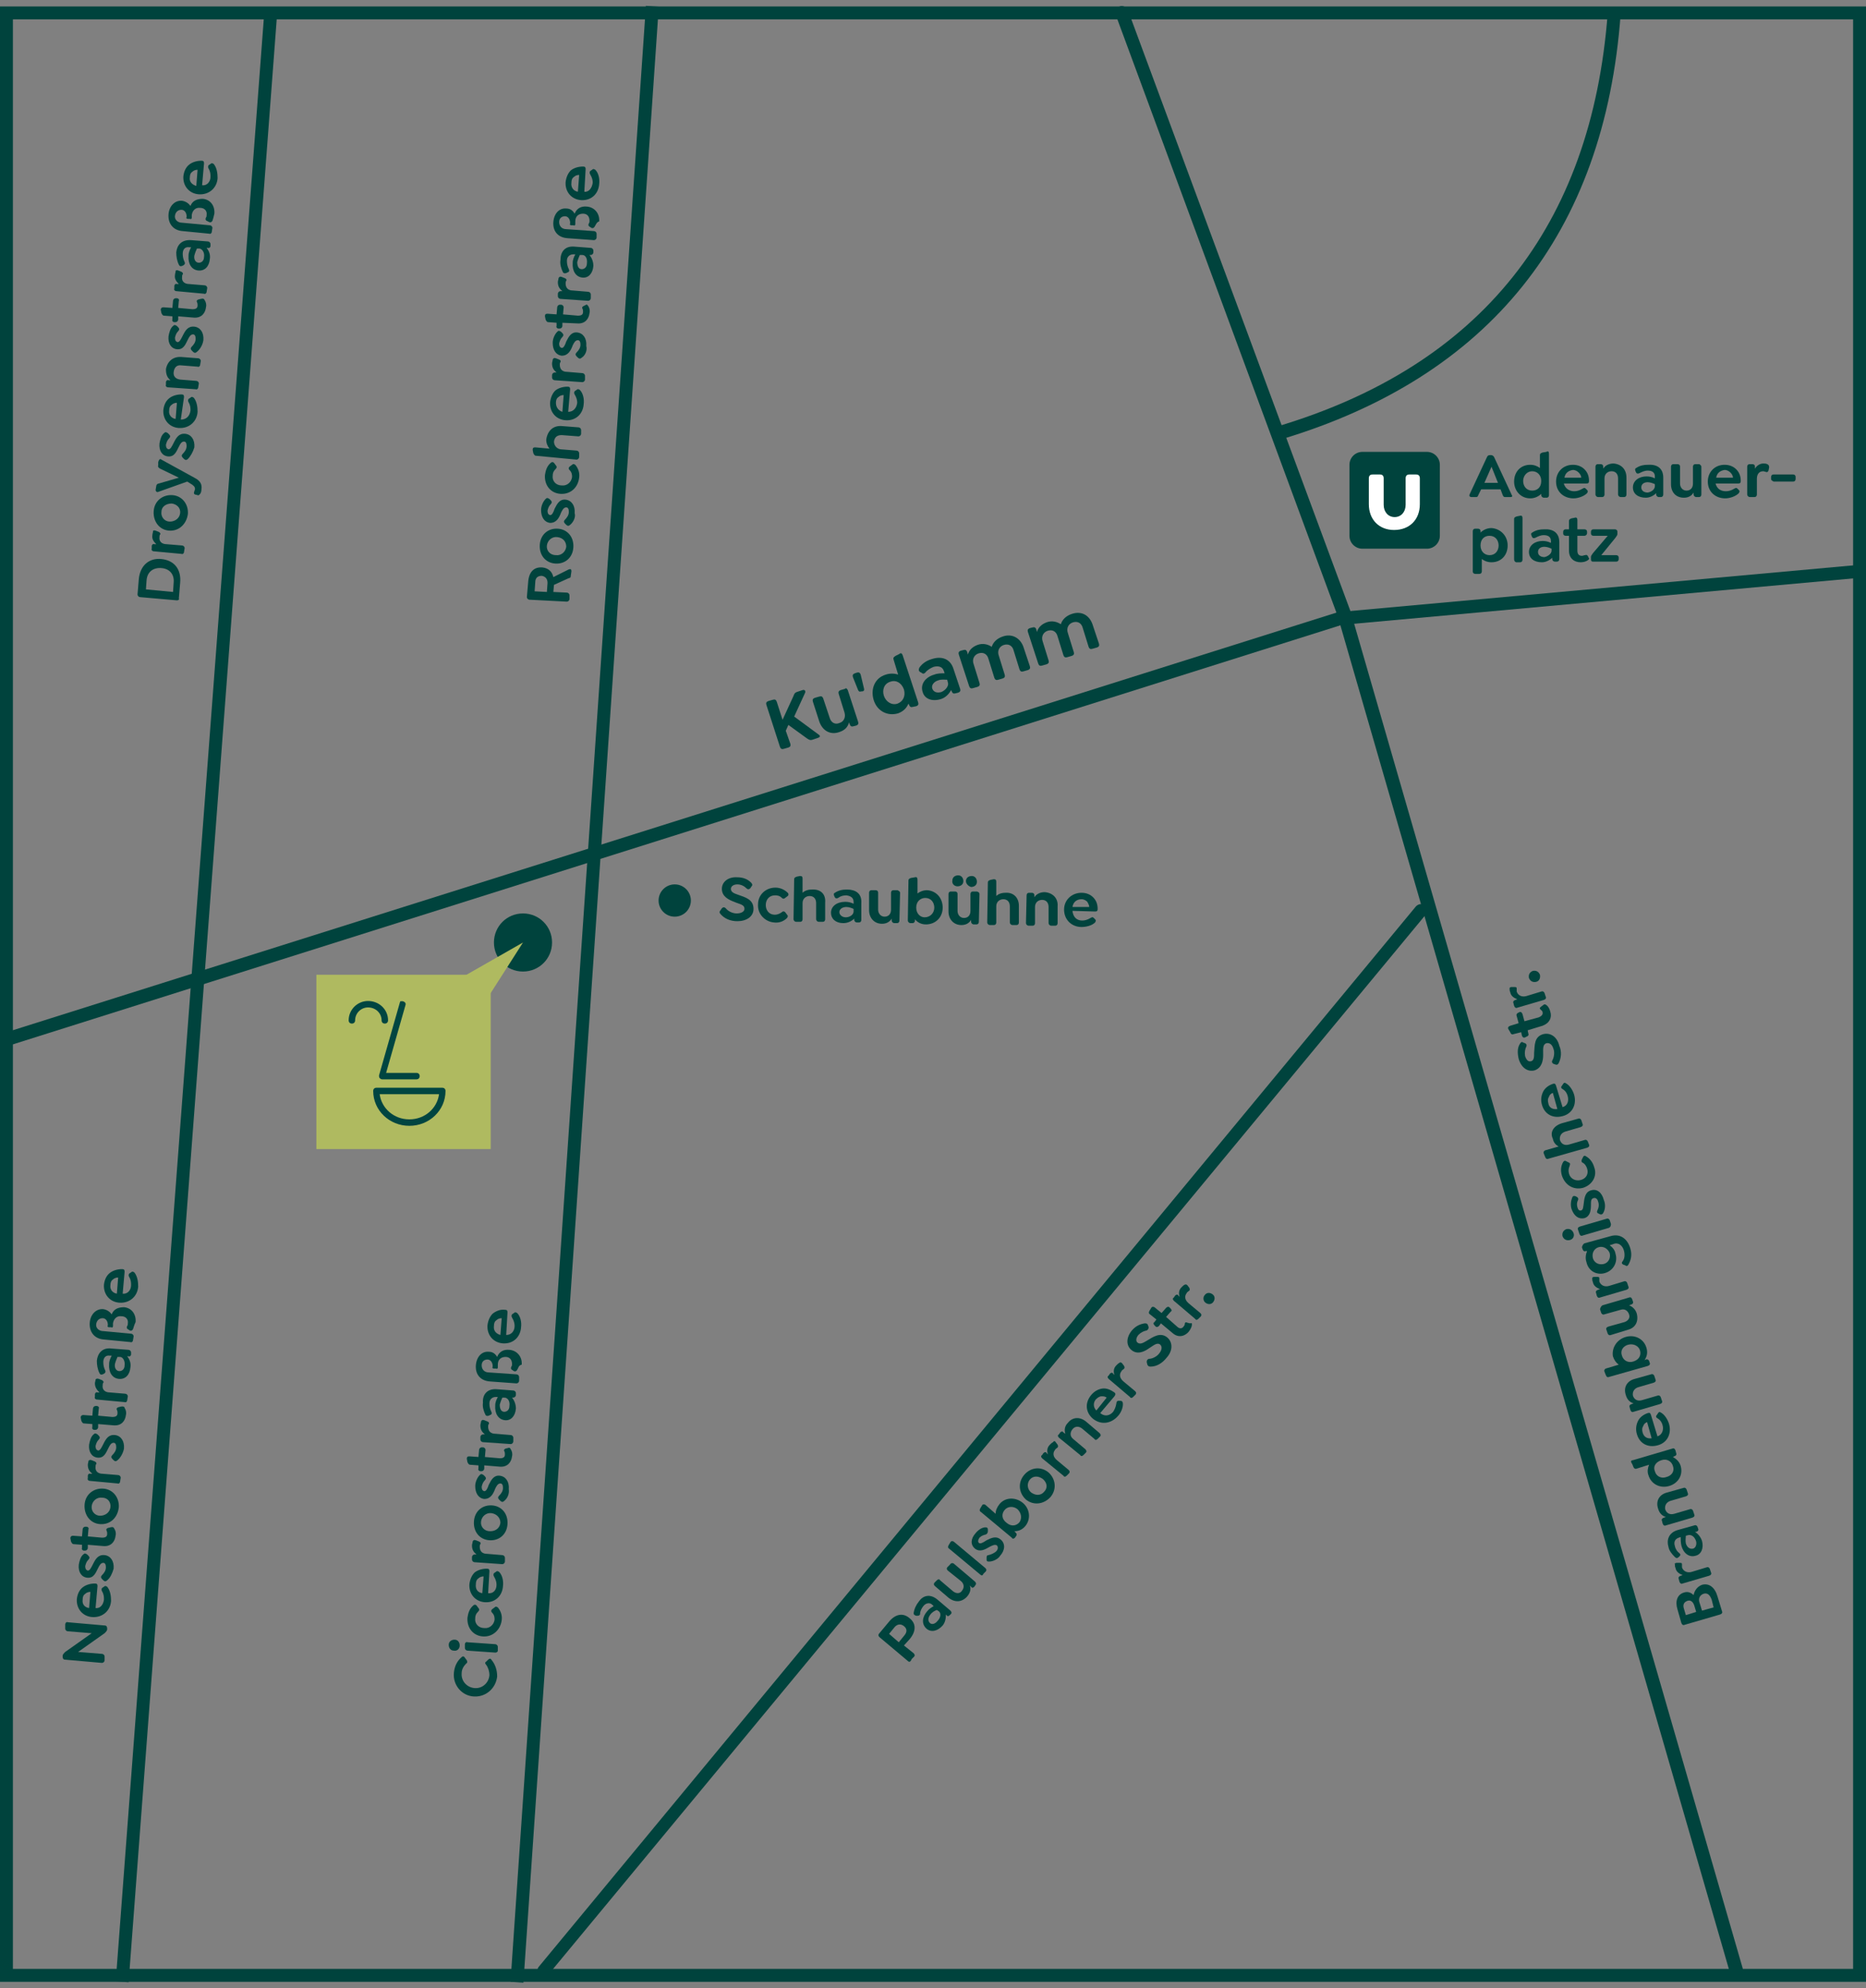 <?xml version="1.0" encoding="utf-8"?>
<!-- Generator: Adobe Illustrator 22.1.0, SVG Export Plug-In . SVG Version: 6.00 Build 0)  -->
<svg version="1.1" id="Layer_1" xmlns="http://www.w3.org/2000/svg" xmlns:xlink="http://www.w3.org/1999/xlink" x="0px" y="0px"
	 viewBox="0 0 289 308" style="enable-background:new 0 0 289 308;" xml:space="preserve">
<rect x="0" y="0" width="289" height="308" fill="#808080" stroke="none"/>
<style type="text/css">
	.st0{enable-background:new    ;}
	.st1{fill:#00433D;}
	.st2{fill:none;stroke:#00433D;stroke-width:2;stroke-linecap:round;stroke-linejoin:round;}
	.st3{fill:#FFFFFF;}
	.st4{fill:#00433D;stroke:#00433D;}
	.st5{fill:#AFBA60;}
	.st6{fill:#004541;}
</style>
<title>Group 11</title>
<desc>Created with Sketch.</desc>
<g id="Page-1">
	<g id="Desktop" transform="translate(-683, -3415)">
		<g id="Group-11" transform="translate(683, 3416)">
			<g class="st0">
				<path class="st1" d="M126.7,113.3l-0.9,0.3c-0.3,0.1-0.5,0-0.8-0.2l-2.9-2.1l-0.4,0.9l0.7,2c0.1,0.3,0,0.5-0.3,0.6l-0.7,0.2
					c-0.3,0.1-0.5,0-0.6-0.3l-2.1-6.5c-0.1-0.3,0-0.5,0.3-0.6l0.7-0.2c0.3-0.1,0.5,0,0.6,0.3l0.9,2.8l1.7-3.7
					c0.1-0.3,0.2-0.5,0.5-0.6l0.9-0.3c0.3-0.1,0.5,0.1,0.4,0.4L123,110l3.8,2.8C127.1,113,127,113.2,126.7,113.3z"/>
				<path class="st1" d="M131.3,105.9l1.6,4.9c0.1,0.3,0,0.5-0.3,0.6l-0.4,0.1c-0.3,0.1-0.5,0-0.6-0.3l-0.1-0.3
					c-0.2,0.7-0.6,1.2-1.5,1.5c-1.4,0.5-2.6-0.2-3.1-1.6l-1-3.1c-0.1-0.3,0-0.5,0.3-0.6l0.7-0.2c0.3-0.1,0.5,0,0.6,0.3l1,3
					c0.2,0.7,0.8,1.1,1.5,0.8c0.7-0.2,1-0.9,0.8-1.6l-0.9-2.9c-0.1-0.3,0-0.5,0.3-0.6l0.7-0.2C131,105.5,131.2,105.7,131.3,105.9z"
					/>
				<path class="st1" d="M132.9,105.9l-0.8-2c-0.1-0.3,0-0.5,0.3-0.6l0.3-0.1c0.3-0.1,0.5,0,0.6,0.3l0.5,2.1c0.1,0.3,0,0.5-0.3,0.5
					l-0.1,0C133.1,106.2,133,106.1,132.9,105.9z"/>
				<path class="st1" d="M139.8,100.5l2.4,7.3c0.1,0.3,0,0.5-0.3,0.6l-0.5,0.1c-0.3,0.1-0.5,0-0.6-0.3l-0.1-0.2
					c-0.3,0.7-0.8,1.2-1.6,1.5c-1.7,0.5-3.3-0.4-3.8-2.1c-0.5-1.7,0.2-3.4,1.9-3.9c0.6-0.2,1.3-0.2,1.9,0l-0.7-2.3
					c-0.1-0.3,0-0.4,0.3-0.6l0.6-0.3C139.5,100.1,139.7,100.2,139.8,100.5z M140,105.8c-0.4-1.1-1.3-1.5-2.1-1.2
					c-1,0.3-1.3,1.3-1,2.2c0.3,0.9,1.2,1.5,2.1,1.2C139.8,107.7,140.3,106.9,140,105.8z"/>
				<path class="st1" d="M147.7,102.7l1,3c0.1,0.3,0,0.5-0.3,0.6l-0.4,0.1c-0.3,0.1-0.5,0-0.6-0.3l-0.1-0.2
					c-0.3,0.6-0.9,1.2-1.6,1.4c-1.3,0.4-2.5,0-2.8-1.1c-0.4-1.2,0.4-2.3,1.8-2.7c0.5-0.2,1.1-0.2,1.6-0.2l-0.1-0.3
					c-0.2-0.7-0.8-0.9-1.6-0.7c-0.5,0.2-1,0.5-1.3,0.9c-0.2,0.2-0.4,0.2-0.6,0l-0.2-0.1c-0.3-0.2-0.2-0.5-0.1-0.7
					c0.5-0.7,1.2-1.1,1.9-1.3C145.8,100.6,147.2,101,147.7,102.7z M146.8,104.7l-0.1-0.4c-0.3,0-0.9-0.1-1.4,0.1
					c-0.7,0.2-1.1,0.8-0.9,1.3c0.2,0.5,0.7,0.7,1.4,0.5C146.5,105.9,147,105.2,146.8,104.7z"/>
				<path class="st1" d="M158.5,99.2l1,3c0.1,0.3,0,0.5-0.3,0.6l-0.7,0.2c-0.3,0.1-0.5,0-0.6-0.3l-0.9-2.9c-0.2-0.8-0.8-1.1-1.5-0.9
					s-1.1,0.9-0.8,1.7l0.9,2.9c0.1,0.3,0,0.5-0.3,0.6l-0.7,0.2c-0.3,0.1-0.5,0-0.6-0.3l-0.9-2.9c-0.2-0.8-0.8-1.1-1.5-0.9
					s-1.1,0.9-0.8,1.7l0.9,2.9c0.1,0.3,0,0.5-0.3,0.6l-0.7,0.2c-0.3,0.1-0.5,0-0.6-0.3l-1.6-4.9c-0.1-0.3,0-0.5,0.3-0.6l0.4-0.1
					c0.3-0.1,0.5,0,0.6,0.3l0.1,0.4c0.2-0.7,0.7-1.2,1.5-1.5s1.6-0.1,2.2,0.3c0.2-0.7,0.8-1.3,1.7-1.6
					C156.7,97.1,158,97.8,158.5,99.2z"/>
				<path class="st1" d="M169.2,95.7l1,3c0.1,0.3,0,0.5-0.3,0.6l-0.7,0.2c-0.3,0.1-0.5,0-0.6-0.3l-0.9-2.9c-0.2-0.8-0.8-1.1-1.5-0.9
					c-0.7,0.2-1.1,0.9-0.8,1.7l0.9,2.9c0.1,0.3,0,0.5-0.3,0.6l-0.7,0.2c-0.3,0.1-0.5,0-0.6-0.3l-0.9-2.9c-0.2-0.8-0.8-1.1-1.5-0.9
					s-1.1,0.9-0.8,1.7l0.9,2.9c0.1,0.3,0,0.5-0.3,0.6l-0.7,0.2c-0.3,0.1-0.5,0-0.6-0.3l-1.6-4.9c-0.1-0.3,0-0.5,0.3-0.6l0.4-0.1
					c0.3-0.1,0.5,0,0.6,0.3l0.1,0.4c0.2-0.7,0.7-1.2,1.5-1.5c0.8-0.3,1.6-0.1,2.2,0.3c0.2-0.7,0.8-1.3,1.7-1.6
					C167.5,93.6,168.7,94.3,169.2,95.7z"/>
			</g>
			<g class="st0">
				<path class="st1" d="M111.6,140.6c-0.2-0.2-0.2-0.4,0-0.6l0.2-0.3c0.2-0.2,0.4-0.2,0.6,0c0.4,0.5,1.1,0.8,1.7,0.8
					c0.7,0,1.2-0.3,1.2-0.7c0-0.7-0.7-0.7-1.6-1.1c-0.8-0.3-1.9-0.8-1.9-2c0-1.1,1-1.9,2.4-1.8c0.9,0,1.6,0.3,2.1,0.8
					c0.2,0.2,0.3,0.4,0.1,0.6l-0.2,0.3c-0.2,0.2-0.4,0.2-0.6,0c-0.3-0.3-0.8-0.6-1.4-0.6c-0.6,0-1,0.3-1,0.7c0,0.5,0.5,0.7,1.1,0.9
					c1.1,0.4,2.4,0.7,2.4,2.2c0,1.2-1.1,1.9-2.5,1.9C113.1,141.7,112.2,141.3,111.6,140.6z"/>
				<path class="st1" d="M117.4,139.1c0-1.5,1.2-2.6,2.7-2.6c0.7,0,1.4,0.3,1.9,0.8c0.1,0.1,0.2,0.3,0,0.5l-0.4,0.3
					c-0.1,0.1-0.3,0.2-0.5,0c-0.4-0.4-0.8-0.4-1.1-0.4c-0.8,0-1.4,0.6-1.4,1.5c0,0.8,0.5,1.5,1.4,1.5c0.3,0,0.7-0.1,1.1-0.4
					c0.2-0.2,0.4-0.1,0.5,0l0.3,0.4c0.2,0.2,0.1,0.3,0,0.5c-0.5,0.5-1.2,0.8-2,0.7C118.5,141.8,117.3,140.6,117.4,139.1z"/>
				<path class="st1" d="M127.8,138.8l0,2.6c0,0.2-0.1,0.4-0.4,0.4l-0.6,0c-0.2,0-0.4-0.2-0.4-0.4l0-2.5c0-0.7-0.4-1.1-1-1.1
					c-0.6,0-1.1,0.4-1.1,1.1l0,2.5c0,0.2-0.1,0.4-0.4,0.4l-0.6,0c-0.2,0-0.4-0.2-0.4-0.4l0.1-6.2c0-0.2,0.1-0.3,0.4-0.4l0.5-0.1
					c0.3,0,0.4,0.1,0.4,0.4l0,2.2c0.3-0.3,0.8-0.5,1.4-0.5C127.1,136.7,127.9,137.5,127.8,138.8z"/>
				<path class="st1" d="M133.4,138.9l0,2.6c0,0.2-0.1,0.4-0.4,0.4l-0.3,0c-0.2,0-0.4-0.2-0.4-0.4l0-0.2c-0.4,0.4-1,0.7-1.7,0.7
					c-1.2,0-1.9-0.7-1.9-1.6c0-1,0.9-1.7,2.2-1.7c0.5,0,0.9,0.1,1.3,0.3l0-0.3c0-0.6-0.4-0.9-1.1-1c-0.5,0-0.9,0.1-1.3,0.4
					c-0.2,0.1-0.4,0.1-0.5-0.1l-0.1-0.2c-0.1-0.3-0.1-0.4,0.1-0.5c0.6-0.4,1.2-0.5,1.9-0.5C132.5,136.8,133.5,137.4,133.4,138.9z
					 M132.2,140.2l0-0.4c-0.2-0.1-0.7-0.3-1.1-0.3c-0.6,0-1.1,0.3-1.1,0.8c0,0.4,0.4,0.8,1,0.8C131.6,141.1,132.2,140.7,132.2,140.2
					z"/>
				<path class="st1" d="M139.4,137.3l-0.1,4.3c0,0.2-0.1,0.4-0.4,0.4l-0.4,0c-0.2,0-0.4-0.2-0.4-0.4l0-0.3
					c-0.3,0.5-0.8,0.8-1.5,0.8c-1.2,0-2-0.9-2-2.1l0-2.7c0-0.2,0.1-0.4,0.4-0.4l0.6,0c0.2,0,0.4,0.1,0.4,0.4l0,2.6
					c0,0.6,0.4,1.1,1,1.1c0.6,0,1-0.4,1-1.1l0-2.6c0-0.2,0.1-0.4,0.4-0.4l0.6,0C139.2,137,139.4,137.1,139.4,137.3z"/>
				<path class="st1" d="M146,139.6c0,1.5-1.1,2.6-2.6,2.6c-0.7,0-1.3-0.3-1.7-0.8l0,0.2c0,0.2-0.1,0.4-0.4,0.4l-0.3,0
					c-0.2,0-0.4-0.2-0.4-0.4l0.1-6.2c0-0.2,0.1-0.3,0.4-0.4l0.6-0.1c0.3-0.1,0.4,0.1,0.4,0.4l0,2.1c0.4-0.3,0.9-0.5,1.5-0.5
					C145,137,146,138.1,146,139.6z M144.7,139.6c0-0.8-0.5-1.5-1.4-1.5c-0.7,0-1.4,0.5-1.4,1.5c0,0.9,0.6,1.5,1.3,1.5
					C144.1,141.1,144.7,140.4,144.7,139.6z"/>
				<path class="st1" d="M151.7,137.5l-0.1,4.3c0,0.2-0.1,0.4-0.4,0.4l-0.4,0c-0.2,0-0.4-0.2-0.4-0.4l0-0.3
					c-0.3,0.5-0.8,0.8-1.5,0.8c-1.2,0-2-0.9-2-2.1l0-2.7c0-0.2,0.1-0.4,0.4-0.4l0.6,0c0.2,0,0.4,0.1,0.4,0.4l0,2.6
					c0,0.6,0.4,1.1,1,1.1c0.6,0,1-0.4,1-1.1l0-2.6c0-0.2,0.1-0.4,0.4-0.4l0.6,0C151.6,137.2,151.7,137.3,151.7,137.5z M147.5,135.4
					c0-0.5,0.4-0.8,0.9-0.8c0.5,0,0.8,0.4,0.8,0.9c0,0.5-0.4,0.8-0.9,0.8C147.8,136.3,147.4,135.9,147.5,135.4z M149.6,135.5
					c0-0.5,0.4-0.8,0.9-0.8c0.5,0,0.8,0.4,0.8,0.9c0,0.5-0.4,0.8-0.9,0.8C150,136.3,149.6,135.9,149.6,135.5z"/>
				<path class="st1" d="M157.8,139.3l0,2.6c0,0.2-0.1,0.4-0.4,0.4l-0.6,0c-0.2,0-0.4-0.2-0.4-0.4l0-2.5c0-0.7-0.4-1.1-1-1.1
					c-0.6,0-1.1,0.4-1.1,1.1l0,2.5c0,0.2-0.1,0.4-0.4,0.4l-0.6,0c-0.2,0-0.4-0.2-0.4-0.4l0.1-6.2c0-0.2,0.1-0.3,0.4-0.4l0.5-0.1
					c0.3,0,0.4,0.1,0.4,0.4l0,2.2c0.3-0.3,0.8-0.5,1.4-0.5C157,137.2,157.8,138.1,157.8,139.3z"/>
				<path class="st1" d="M163.8,139.4l0,2.6c0,0.2-0.1,0.4-0.4,0.4l-0.6,0c-0.2,0-0.4-0.2-0.4-0.4l0-2.5c0-0.7-0.4-1.1-1-1.1
					c-0.6,0-1.1,0.4-1.1,1.1l0,2.5c0,0.2-0.1,0.4-0.4,0.4l-0.6,0c-0.2,0-0.4-0.2-0.4-0.4l0.1-4.3c0-0.2,0.1-0.4,0.4-0.4l0.4,0
					c0.2,0,0.4,0.1,0.4,0.4l0,0.3c0.3-0.5,0.9-0.8,1.6-0.8C163.1,137.3,163.9,138.2,163.8,139.4z"/>
				<path class="st1" d="M167.6,141.6c0.4,0,0.8-0.1,1.3-0.4c0.2-0.1,0.3-0.2,0.5,0l0.2,0.2c0.2,0.2,0.1,0.3,0,0.5
					c-0.5,0.5-1.4,0.7-2.1,0.7c-1.5,0-2.7-1.1-2.7-2.7c0-1.5,1.2-2.6,2.7-2.6c0.8,0,1.4,0.3,1.8,0.7c0.5,0.5,0.7,1.1,0.7,1.8
					c0,0.3-0.1,0.4-0.4,0.4l-3.5-0.1C166.2,141.1,166.8,141.6,167.6,141.6z M166.1,139.5l2.6,0c0-0.3-0.2-0.6-0.3-0.8
					c-0.2-0.2-0.5-0.4-0.9-0.4C166.7,138.3,166.2,138.8,166.1,139.5z"/>
			</g>
			<g class="st0">
				<path class="st1" d="M140.6,256.3l-4.4-3.7c-0.2-0.2-0.2-0.4,0-0.6l1.5-1.8c1-1.2,2.2-1.4,3.2-0.5c1,0.8,1,2,0,3.2l-0.9,1
					l1.5,1.2c0.2,0.2,0.2,0.4,0.1,0.5l-0.4,0.4C141,256.5,140.8,256.5,140.6,256.3z M140.1,252.3c0.4-0.5,0.4-1-0.1-1.4
					c-0.5-0.4-1-0.3-1.4,0.1l-0.9,1.1l1.5,1.3L140.1,252.3z"/>
				<path class="st1" d="M145.2,246.8l2,1.7c0.2,0.2,0.2,0.4,0.1,0.5l-0.2,0.2c-0.2,0.2-0.4,0.2-0.5,0l-0.1-0.1
					c0,0.6-0.1,1.2-0.5,1.7c-0.8,0.9-1.8,1.1-2.5,0.5c-0.8-0.7-0.7-1.8,0.1-2.7c0.3-0.4,0.7-0.6,1-0.8l-0.2-0.2
					c-0.4-0.4-1-0.3-1.4,0.2c-0.3,0.4-0.5,0.8-0.5,1.2c0,0.2-0.2,0.3-0.4,0.3l-0.2,0c-0.3-0.1-0.4-0.2-0.4-0.4
					c0.1-0.7,0.4-1.3,0.8-1.8C142.9,246.2,144,245.8,145.2,246.8z M145.4,248.6l-0.3-0.2c-0.3,0.1-0.7,0.3-1,0.7
					c-0.4,0.5-0.4,1-0.1,1.3c0.3,0.3,0.8,0.2,1.2-0.3C145.7,249.6,145.8,248.9,145.4,248.6z"/>
				<path class="st1" d="M147.7,241.2l3.3,2.8c0.2,0.2,0.2,0.4,0.1,0.5l-0.2,0.3c-0.2,0.2-0.4,0.2-0.5,0l-0.2-0.2
					c0.2,0.5,0.1,1.1-0.4,1.7c-0.8,0.9-1.9,1-2.9,0.2l-2.1-1.8c-0.2-0.2-0.2-0.3-0.1-0.5l0.4-0.4c0.2-0.2,0.4-0.2,0.5,0l2,1.7
					c0.5,0.4,1.1,0.4,1.4-0.1c0.4-0.5,0.3-1.1-0.2-1.5l-2-1.6c-0.2-0.2-0.2-0.3-0.1-0.5l0.4-0.4
					C147.3,241.1,147.5,241.1,147.7,241.2z"/>
				<path class="st1" d="M151.8,242.9l-4.8-4c-0.2-0.1-0.2-0.3-0.1-0.5l0.3-0.5c0.1-0.2,0.3-0.2,0.5-0.1l4.9,4.1
					c0.2,0.2,0.2,0.3,0.1,0.5l-0.4,0.4C152.2,243.1,152,243.1,151.8,242.9z"/>
				<path class="st1" d="M153.2,240.9c-0.2,0-0.4,0-0.4-0.3l0-0.3c0-0.3,0.1-0.4,0.3-0.4c0.4-0.1,0.9-0.3,1.2-0.6
					c0.3-0.3,0.3-0.7,0.1-0.9c-0.3-0.2-0.7,0-1.1,0.2c-0.7,0.4-1.5,0.9-2.3,0.3c-0.7-0.6-0.7-1.5,0.1-2.4c0.4-0.5,1-0.9,1.5-0.9
					c0.2,0,0.4,0,0.4,0.4l0,0.2c0,0.2-0.1,0.4-0.3,0.5c-0.4,0.1-0.7,0.2-1,0.5c-0.2,0.3-0.3,0.6-0.1,0.8c0.2,0.2,0.6,0,1.2-0.4
					c0.8-0.4,1.5-0.7,2.2-0.1c0.7,0.6,0.7,1.6-0.1,2.5C154.6,240.5,153.8,240.9,153.2,240.9z"/>
				<path class="st1" d="M158.4,231.8c1.1,0.9,1.3,2.5,0.4,3.6c-0.5,0.6-1.1,0.8-1.7,0.8l0.2,0.2c0.2,0.2,0.2,0.4,0.1,0.5l-0.2,0.3
					c-0.2,0.2-0.4,0.2-0.5,0l-4.8-4c-0.2-0.1-0.2-0.3-0.1-0.5l0.3-0.5c0.1-0.2,0.3-0.2,0.5-0.1l1.6,1.4c0-0.5,0.2-1,0.6-1.5
					C155.7,230.9,157.3,230.9,158.4,231.8z M157.6,232.8c-0.6-0.5-1.5-0.5-2,0.1c-0.5,0.6-0.5,1.4,0.3,2c0.7,0.6,1.5,0.5,2-0.1
					C158.3,234.2,158.2,233.4,157.6,232.8z"/>
				<path class="st1" d="M158.9,231.3c-1.1-1-1.3-2.6-0.3-3.8c1-1.2,2.6-1.4,3.8-0.4c1.1,1,1.3,2.6,0.3,3.8
					C161.6,232.1,160,232.2,158.9,231.3z M161.5,228.1c-0.7-0.5-1.5-0.5-2,0.1c-0.5,0.6-0.4,1.5,0.2,2c0.7,0.5,1.5,0.5,2-0.1
					C162.3,229.5,162.2,228.7,161.5,228.1z"/>
				<path class="st1" d="M163.5,222.4l0.3,0.4c0.1,0.2,0.1,0.4-0.1,0.5c-0.1,0.1-0.3,0.2-0.3,0.3c-0.4,0.5-0.3,1.1,0.3,1.6l1.8,1.5
					c0.2,0.2,0.2,0.3,0.1,0.5l-0.4,0.4c-0.2,0.2-0.4,0.2-0.5,0l-3.3-2.7c-0.2-0.2-0.2-0.4,0-0.5l0.2-0.3c0.2-0.2,0.4-0.2,0.5,0
					l0.2,0.2c-0.2-0.6-0.1-1.1,0.3-1.5c0.2-0.2,0.3-0.3,0.5-0.4C163.2,222.2,163.4,222.2,163.5,222.4z"/>
				<path class="st1" d="M168.3,219.3l2,1.7c0.2,0.2,0.2,0.4,0.1,0.5l-0.4,0.4c-0.2,0.2-0.4,0.2-0.5,0l-1.9-1.6
					c-0.5-0.4-1.1-0.4-1.5,0.1c-0.4,0.5-0.4,1.1,0.1,1.5l1.9,1.6c0.2,0.2,0.2,0.4,0.1,0.5l-0.4,0.4c-0.2,0.2-0.4,0.2-0.5,0l-3.3-2.7
					c-0.2-0.2-0.2-0.4,0-0.5l0.2-0.3c0.2-0.2,0.4-0.2,0.5,0l0.3,0.2c-0.2-0.6-0.1-1.2,0.4-1.7C166.1,218.5,167.3,218.4,168.3,219.3z
					"/>
				<path class="st1" d="M172.4,217.7c0.2-0.3,0.4-0.7,0.5-1.3c0-0.2,0.1-0.4,0.3-0.4l0.3,0c0.3,0,0.3,0.1,0.4,0.3
					c0.1,0.7-0.3,1.6-0.8,2.1c-1,1.1-2.5,1.4-3.8,0.4c-1.2-1-1.3-2.5-0.3-3.7c0.5-0.6,1.1-0.9,1.7-1c0.7-0.1,1.3,0.2,1.9,0.6
					c0.2,0.2,0.2,0.3,0,0.6l-2.2,2.6C171.1,218.5,171.9,218.3,172.4,217.7z M169.8,217.5l1.6-2c-0.3-0.2-0.5-0.2-0.8-0.2
					c-0.3,0-0.6,0.2-0.9,0.5C169.3,216.3,169.3,217,169.8,217.5z"/>
				<path class="st1" d="M173.8,210.2l0.3,0.4c0.1,0.2,0.1,0.4-0.1,0.5c-0.1,0.1-0.3,0.2-0.3,0.3c-0.4,0.5-0.3,1.1,0.3,1.6l1.8,1.5
					c0.2,0.2,0.2,0.3,0.1,0.5l-0.4,0.4c-0.2,0.2-0.4,0.2-0.5,0l-3.3-2.8c-0.2-0.2-0.2-0.4,0-0.5l0.2-0.3c0.2-0.2,0.4-0.2,0.5,0
					l0.2,0.2c-0.2-0.6-0.1-1.1,0.3-1.5c0.2-0.2,0.3-0.3,0.5-0.4C173.5,210,173.6,210,173.8,210.2z"/>
				<path class="st1" d="M178.2,210.7c-0.3,0-0.4-0.1-0.5-0.3l-0.1-0.4c0-0.3,0.1-0.4,0.3-0.5c0.6,0,1.3-0.4,1.6-0.8
					c0.5-0.6,0.5-1.1,0.2-1.4c-0.5-0.4-1,0.1-1.8,0.6c-0.7,0.5-1.8,1-2.7,0.2c-0.8-0.7-0.8-1.9,0.1-3c0.6-0.7,1.3-1,2-1.1
					c0.2,0,0.4,0,0.5,0.3l0.1,0.3c0,0.2-0.1,0.4-0.3,0.5c-0.5,0.1-0.9,0.3-1.3,0.7c-0.4,0.5-0.4,1-0.1,1.2c0.4,0.3,0.9,0,1.4-0.3
					c1-0.6,2.1-1.4,3.2-0.5c0.9,0.8,0.8,2.1-0.1,3.1C180,210.2,179.1,210.7,178.2,210.7z"/>
				<path class="st1" d="M184.6,204.2c0,0.3-0.2,0.7-0.5,1.1c-0.6,0.7-1.6,1-2.5,0.2l-1.8-1.5l-0.3,0.4c-0.2,0.2-0.4,0.2-0.5,0.1
					l-0.2-0.2c-0.2-0.2-0.2-0.4,0-0.5l0.3-0.4l-1-0.8c-0.2-0.1-0.2-0.3-0.1-0.5l0.3-0.5c0.1-0.2,0.3-0.2,0.5-0.1l1.1,0.9l0.7-0.8
					c0.2-0.2,0.4-0.2,0.5-0.1l0.2,0.2c0.2,0.2,0.2,0.4,0,0.5l-0.7,0.8l1.7,1.5c0.4,0.4,0.8,0.3,1,0c0.1-0.1,0.2-0.3,0.2-0.4
					c0-0.3,0.2-0.3,0.4-0.2l0.4,0.1C184.6,203.9,184.6,204,184.6,204.2z"/>
				<path class="st1" d="M183.9,198.1l0.3,0.4c0.1,0.2,0.1,0.4-0.1,0.5c-0.1,0.1-0.3,0.2-0.3,0.3c-0.4,0.5-0.3,1.1,0.3,1.6l1.8,1.5
					c0.2,0.2,0.2,0.3,0.1,0.5l-0.4,0.4c-0.2,0.2-0.4,0.2-0.5,0l-3.3-2.8c-0.2-0.2-0.2-0.4,0-0.5l0.2-0.3c0.2-0.2,0.4-0.2,0.5,0
					l0.2,0.2c-0.2-0.6-0.1-1.1,0.3-1.5c0.2-0.2,0.3-0.3,0.5-0.4C183.6,198,183.7,197.9,183.9,198.1z"/>
				<path class="st1" d="M186.7,200.8c-0.4-0.3-0.4-0.9-0.1-1.2c0.3-0.4,0.8-0.4,1.2-0.1c0.4,0.3,0.4,0.8,0.1,1.2
					C187.6,201.1,187.1,201.1,186.7,200.8z"/>
			</g>
			<g class="st0">
				<path class="st1" d="M263.6,244.5c1.1-0.3,2,0.4,2.4,1.8l0.7,2.3c0.1,0.2,0,0.4-0.3,0.5l-5.5,1.6c-0.2,0.1-0.4,0-0.5-0.3
					l-0.6-2.1c-0.4-1.3,0-2.3,1-2.6c0.6-0.2,1.1,0,1.5,0.4C262.4,245.5,262.8,244.8,263.6,244.5z M261.1,249.2l1.6-0.5l-0.3-1
					c-0.2-0.6-0.6-0.9-1.1-0.7s-0.7,0.6-0.5,1.2L261.1,249.2z M263.8,245.9c-0.5,0.2-0.8,0.7-0.6,1.3l0.4,1.3l1.8-0.5l-0.3-1.2
					C264.8,246,264.4,245.7,263.8,245.9z"/>
				<path class="st1" d="M259.7,241.1l0.5,0c0.3,0,0.3,0.1,0.3,0.3c0,0.1,0,0.3,0,0.4c0.2,0.6,0.8,0.9,1.5,0.7l2.3-0.7
					c0.2-0.1,0.4,0,0.5,0.2l0.2,0.6c0.1,0.2,0,0.4-0.3,0.5l-4.1,1.2c-0.2,0.1-0.4,0-0.5-0.3l-0.1-0.4c-0.1-0.2,0-0.4,0.3-0.5
					l0.3-0.1c-0.5-0.2-1-0.5-1.1-1.1c-0.1-0.2-0.1-0.4-0.1-0.6C259.3,241.3,259.4,241.1,259.7,241.1z"/>
				<path class="st1" d="M259.9,236l2.5-0.7c0.2-0.1,0.4,0,0.5,0.2l0.1,0.3c0.1,0.2,0,0.4-0.3,0.5l-0.2,0c0.5,0.3,0.9,0.8,1.1,1.4
					c0.3,1.1-0.1,2.1-1,2.3c-1,0.3-1.9-0.4-2.2-1.6c-0.1-0.5-0.1-0.9-0.1-1.3l-0.3,0.1c-0.6,0.2-0.8,0.7-0.6,1.3
					c0.1,0.5,0.4,0.9,0.7,1.1c0.2,0.2,0.2,0.3,0,0.5l-0.1,0.1c-0.2,0.2-0.4,0.2-0.6,0c-0.5-0.5-0.9-1-1-1.6
					C258.1,237.6,258.4,236.4,259.9,236z M261.5,236.8l-0.4,0.1c0,0.3-0.1,0.7,0,1.2c0.2,0.6,0.6,0.9,1.1,0.8
					c0.4-0.1,0.6-0.6,0.5-1.1C262.5,237.1,262,236.7,261.5,236.8z"/>
				<path class="st1" d="M258.2,230.2l2.5-0.7c0.2-0.1,0.4,0,0.5,0.2l0.2,0.6c0.1,0.2,0,0.4-0.3,0.5l-2.4,0.7
					c-0.6,0.2-0.9,0.7-0.8,1.3c0.2,0.6,0.7,0.9,1.4,0.7l2.4-0.7c0.2-0.1,0.4,0,0.5,0.2l0.2,0.6c0.1,0.2,0,0.4-0.3,0.5l-4.1,1.2
					c-0.2,0.1-0.4,0-0.5-0.3l-0.1-0.4c-0.1-0.2,0-0.4,0.3-0.5l0.3-0.1c-0.6-0.2-1-0.6-1.2-1.3C256.4,231.5,257,230.5,258.2,230.2z"
					/>
				<path class="st1" d="M252.9,225.2l6.1-1.8c0.2-0.1,0.4,0,0.5,0.3l0.1,0.4c0.1,0.2,0,0.4-0.3,0.5l-0.2,0.1c0.5,0.3,1,0.7,1.2,1.4
					c0.4,1.4-0.4,2.7-1.8,3.1c-1.4,0.4-2.8-0.3-3.2-1.7c-0.2-0.5-0.1-1.1,0.1-1.6l-1.9,0.6c-0.2,0.1-0.4,0-0.5-0.2l-0.2-0.5
					C252.5,225.4,252.6,225.2,252.9,225.2z M257.3,225.2c-0.9,0.3-1.3,1-1,1.7c0.2,0.8,1,1.2,1.8,0.9c0.8-0.2,1.3-0.9,1-1.7
					C258.9,225.4,258.2,224.9,257.3,225.2z"/>
				<path class="st1" d="M257.5,219.8c-0.1-0.4-0.3-0.8-0.8-1.1c-0.2-0.1-0.3-0.3-0.1-0.5l0.2-0.3c0.1-0.2,0.3-0.2,0.4-0.1
					c0.6,0.3,1.1,1.1,1.3,1.8c0.4,1.4-0.2,2.9-1.8,3.3c-1.5,0.4-2.8-0.3-3.2-1.8c-0.2-0.7-0.1-1.4,0.2-2c0.3-0.6,0.9-1,1.5-1.2
					c0.3-0.1,0.4,0,0.5,0.3l1,3.3C257.4,221.3,257.7,220.5,257.5,219.8z M255.8,221.8l-0.7-2.5c-0.3,0.1-0.5,0.3-0.6,0.6
					c-0.2,0.3-0.2,0.6-0.1,1C254.6,221.6,255.1,221.9,255.8,221.8z"/>
				<path class="st1" d="M253.2,212.6l2.5-0.7c0.2-0.1,0.4,0,0.5,0.2l0.2,0.6c0.1,0.2,0,0.4-0.3,0.5l-2.4,0.7
					c-0.6,0.2-0.9,0.7-0.8,1.3c0.2,0.6,0.7,0.9,1.4,0.7l2.4-0.7c0.2-0.1,0.4,0,0.5,0.2l0.2,0.6c0.1,0.2,0,0.4-0.3,0.5l-4.1,1.2
					c-0.2,0.1-0.4,0-0.5-0.3l-0.1-0.4c-0.1-0.2,0-0.4,0.3-0.5l0.3-0.1c-0.6-0.2-1-0.6-1.2-1.3C251.4,213.9,252,212.9,253.2,212.6z"
					/>
				<path class="st1" d="M251.8,206.1c1.4-0.4,2.8,0.3,3.2,1.7c0.2,0.7,0.1,1.3-0.3,1.9l0.2-0.1c0.2-0.1,0.4,0,0.5,0.2l0.1,0.3
					c0.1,0.2,0,0.4-0.3,0.5l-6,1.7c-0.2,0.1-0.4,0-0.5-0.3l-0.2-0.5c-0.1-0.2,0-0.4,0.2-0.5l2-0.6c-0.4-0.3-0.7-0.7-0.9-1.3
					C249.6,207.8,250.4,206.5,251.8,206.1z M252.2,207.3c-0.8,0.2-1.3,0.9-1,1.7c0.2,0.7,0.9,1.2,1.8,0.9c0.9-0.3,1.2-1,1-1.7
					C253.8,207.5,253,207.1,252.2,207.3z"/>
				<path class="st1" d="M248.2,201.2l4.1-1.2c0.2-0.1,0.4,0,0.5,0.3l0.1,0.3c0.1,0.2,0,0.4-0.3,0.5l-0.3,0.1c0.5,0.2,1,0.6,1.2,1.3
					c0.3,1.2-0.2,2.2-1.4,2.5l-2.6,0.8c-0.2,0.1-0.4,0-0.5-0.2l-0.2-0.6c-0.1-0.2,0-0.4,0.3-0.5l2.5-0.7c0.6-0.2,0.9-0.7,0.7-1.2
					c-0.2-0.6-0.7-0.9-1.3-0.7l-2.5,0.7c-0.2,0.1-0.4,0-0.5-0.2l-0.2-0.6C247.9,201.5,248,201.3,248.2,201.2z"/>
				<path class="st1" d="M246.9,196.8l0.5,0c0.3,0,0.3,0.1,0.3,0.3c0,0.1,0,0.3,0,0.4c0.2,0.6,0.8,0.9,1.5,0.7l2.3-0.7
					c0.2-0.1,0.4,0,0.5,0.2l0.2,0.6c0.1,0.2,0,0.4-0.3,0.5l-4.1,1.2c-0.2,0.1-0.4,0-0.5-0.3l-0.1-0.4c-0.1-0.2,0-0.4,0.3-0.5
					l0.3-0.1c-0.5-0.2-1-0.5-1.1-1.1c-0.1-0.2-0.1-0.4-0.1-0.6C246.6,196.9,246.7,196.8,246.9,196.8z"/>
				<path class="st1" d="M245.4,191.6l4-1.1c1.6-0.5,2.7,0.5,3.1,1.9c0.3,1,0.1,1.8-0.3,2.5c-0.1,0.2-0.3,0.3-0.5,0.1l-0.3-0.1
					c-0.2-0.1-0.3-0.3-0.1-0.5c0.3-0.4,0.4-1,0.2-1.7c-0.2-0.7-0.8-1.3-1.6-1l-0.6,0.2c0.4,0.3,0.8,0.7,0.9,1.3
					c0.4,1.3-0.3,2.6-1.6,3c-1.3,0.4-2.6-0.3-2.9-1.7c-0.2-0.6-0.1-1.2,0.1-1.7l-0.2,0c-0.2,0.1-0.4,0-0.5-0.3l-0.1-0.3
					C245.1,191.9,245.2,191.7,245.4,191.6z M247.6,192.2c-0.7,0.2-1.1,0.9-0.9,1.7c0.2,0.7,0.9,1.1,1.7,0.9c0.7-0.2,1.1-0.9,0.9-1.7
					C249,192.4,248.3,192,247.6,192.2z"/>
				<path class="st1" d="M243.1,191.1c-0.5,0.1-0.9-0.1-1.1-0.6c-0.1-0.5,0.1-0.9,0.6-1.1c0.5-0.1,0.9,0.1,1.1,0.6
					C243.9,190.5,243.6,191,243.1,191.1z M249.2,189.2l-4.1,1.2c-0.2,0.1-0.4,0-0.5-0.3l-0.2-0.6c-0.1-0.2,0-0.4,0.3-0.5l4.1-1.2
					c0.2-0.1,0.4,0,0.5,0.2l0.2,0.6C249.5,188.9,249.4,189.1,249.2,189.2z"/>
				<path class="st1" d="M248.3,186.9c-0.1,0.2-0.3,0.3-0.5,0.2l-0.2-0.1c-0.3-0.1-0.3-0.3-0.2-0.5c0.2-0.4,0.3-0.9,0.1-1.4
					c-0.1-0.4-0.4-0.6-0.7-0.5c-0.4,0.1-0.4,0.5-0.4,1c0,0.9-0.1,1.8-1,2.1c-0.9,0.2-1.6-0.3-2-1.4c-0.2-0.6-0.1-1.3,0.1-1.8
					c0.1-0.2,0.2-0.3,0.5-0.2l0.2,0.1c0.2,0.1,0.3,0.3,0.2,0.5c-0.2,0.4-0.2,0.7-0.1,1.1c0.1,0.4,0.3,0.6,0.6,0.5
					c0.3-0.1,0.3-0.5,0.4-1.2c0.1-0.9,0.3-1.7,1.1-1.9c0.9-0.3,1.7,0.3,2,1.5C248.7,185.6,248.6,186.4,248.3,186.9z"/>
				<path class="st1" d="M245.2,183c-1.5,0.4-2.8-0.4-3.3-1.9c-0.2-0.7-0.2-1.4,0.2-2.1c0.1-0.1,0.2-0.3,0.5-0.1l0.4,0.2
					c0.2,0.1,0.2,0.2,0.1,0.5c-0.2,0.5-0.2,0.8-0.1,1.2c0.2,0.8,1,1.2,1.8,1c0.8-0.2,1.3-0.9,1-1.8c-0.1-0.3-0.3-0.7-0.7-0.9
					c-0.2-0.1-0.2-0.3-0.1-0.5l0.2-0.4c0.1-0.2,0.3-0.2,0.4-0.1c0.7,0.4,1.1,1,1.3,1.7C247.4,181.1,246.7,182.5,245.2,183z"/>
				<path class="st1" d="M241.9,173l2.5-0.7c0.2-0.1,0.4,0,0.5,0.2l0.2,0.6c0.1,0.2,0,0.4-0.3,0.5l-2.4,0.7
					c-0.6,0.2-0.9,0.7-0.8,1.3c0.2,0.6,0.7,0.9,1.4,0.7l2.4-0.7c0.2-0.1,0.4,0,0.5,0.2l0.2,0.5c0.1,0.2,0,0.4-0.3,0.5l-6,1.7
					c-0.2,0.1-0.4,0-0.5-0.3l-0.2-0.5c-0.1-0.2,0-0.4,0.2-0.5l2.1-0.6c-0.4-0.2-0.8-0.6-0.9-1.2C240,174.4,240.6,173.4,241.9,173z"
					/>
				<path class="st1" d="M242.8,168.8c-0.1-0.4-0.3-0.8-0.8-1.1c-0.2-0.1-0.3-0.3-0.1-0.5l0.2-0.3c0.1-0.2,0.3-0.2,0.4-0.1
					c0.6,0.3,1.1,1.1,1.3,1.8c0.4,1.4-0.2,2.9-1.8,3.3c-1.5,0.4-2.8-0.3-3.2-1.8c-0.2-0.7-0.1-1.4,0.2-2c0.3-0.6,0.9-1,1.5-1.2
					c0.3-0.1,0.4,0,0.5,0.3l1,3.3C242.8,170.3,243,169.5,242.8,168.8z M241.2,170.8l-0.7-2.5c-0.3,0.1-0.5,0.3-0.6,0.6
					c-0.2,0.3-0.2,0.6-0.1,1C239.9,170.6,240.5,170.9,241.2,170.8z"/>
				<path class="st1" d="M241.4,163.7c-0.1,0.2-0.3,0.3-0.5,0.2l-0.3-0.1c-0.2-0.1-0.3-0.3-0.2-0.5c0.3-0.5,0.4-1.3,0.2-1.8
					c-0.2-0.7-0.6-1-1.1-0.9c-0.6,0.2-0.5,0.9-0.5,1.8c0,0.9-0.2,2-1.3,2.4c-1.1,0.3-2.1-0.4-2.5-1.8c-0.2-0.9-0.2-1.7,0.2-2.3
					c0.1-0.2,0.3-0.4,0.5-0.2l0.3,0.1c0.2,0.1,0.3,0.3,0.2,0.5c-0.2,0.4-0.3,0.9-0.2,1.5c0.2,0.6,0.5,0.9,0.9,0.8
					c0.5-0.1,0.5-0.7,0.5-1.3c0.1-1.2,0-2.5,1.4-2.9c1.2-0.3,2.2,0.5,2.5,1.8C241.9,161.9,241.8,162.9,241.4,163.7z"/>
				<path class="st1" d="M239.5,154.7c0.3,0.2,0.5,0.6,0.6,1c0.3,0.9-0.1,1.8-1.2,2.2l-2.3,0.7l0.1,0.5c0.1,0.2,0,0.4-0.3,0.5
					l-0.2,0.1c-0.2,0.1-0.4,0-0.5-0.3l-0.1-0.5l-1.2,0.3c-0.2,0.1-0.4,0-0.5-0.3l-0.3-0.5c-0.1-0.2,0-0.4,0.3-0.5l1.3-0.4l-0.3-1.1
					c-0.1-0.2,0-0.4,0.2-0.5l0.2-0.1c0.2-0.1,0.4,0,0.5,0.3l0.3,1.1l2.2-0.6c0.5-0.2,0.7-0.5,0.6-0.8c0-0.2-0.2-0.3-0.3-0.4
					c-0.2-0.2-0.1-0.3,0-0.4l0.4-0.3C239.2,154.5,239.4,154.6,239.5,154.7z"/>
				<path class="st1" d="M234.1,151.9l0.5,0c0.3,0,0.3,0.1,0.3,0.3c0,0.1,0,0.3,0,0.4c0.2,0.6,0.8,0.9,1.5,0.7l2.3-0.7
					c0.2-0.1,0.4,0,0.5,0.2l0.2,0.6c0.1,0.2,0,0.4-0.3,0.5l-4.1,1.2c-0.2,0.1-0.4,0-0.5-0.3l-0.1-0.4c-0.1-0.2,0-0.4,0.3-0.5
					l0.3-0.1c-0.5-0.2-1-0.5-1.1-1.1c-0.1-0.2-0.1-0.4-0.1-0.6C233.8,152.1,233.8,151.9,234.1,151.9z"/>
				<path class="st1" d="M237.9,151.1c-0.5,0.1-0.9-0.1-1.1-0.6c-0.1-0.5,0.1-0.9,0.6-1.1c0.5-0.1,0.9,0.1,1.1,0.6
					C238.6,150.5,238.4,151,237.9,151.1z"/>
			</g>
			<g class="st0">
				<path class="st1" d="M233.9,76h-0.8c-0.2,0-0.3-0.1-0.4-0.4l-0.3-0.8h-3l-0.4,0.8c-0.1,0.2-0.1,0.4-0.4,0.4h-0.7
					c-0.2,0-0.4-0.1-0.3-0.4l2.7-5.8c0.1-0.2,0.2-0.3,0.5-0.3h0.1c0.2,0,0.4,0.1,0.5,0.3l2.7,5.8C234.3,75.9,234.2,76,233.9,76z
					 M232,73.8l-1-2.5l-1.1,2.5H232z"/>
				<path class="st1" d="M239.9,69.3v6.4c0,0.2-0.1,0.4-0.4,0.4h-0.4c-0.2,0-0.4-0.2-0.4-0.4v-0.2c-0.4,0.4-1,0.7-1.7,0.7
					c-1.5,0-2.5-1.2-2.5-2.6c0-1.5,1-2.6,2.5-2.6c0.6,0,1.1,0.2,1.5,0.5v-2c0-0.2,0.1-0.3,0.4-0.4l0.6-0.1
					C239.8,68.8,239.9,69,239.9,69.3z M238.7,73.5c0-0.9-0.6-1.5-1.4-1.5c-0.8,0-1.4,0.7-1.4,1.5c0,0.8,0.5,1.5,1.4,1.5
					C238.1,75,238.7,74.5,238.7,73.5z"/>
				<path class="st1" d="M243.8,75.1c0.4,0,0.8-0.1,1.3-0.4c0.2-0.1,0.3-0.2,0.5,0l0.2,0.2c0.2,0.2,0.1,0.3,0,0.5
					c-0.5,0.5-1.4,0.8-2.1,0.8c-1.5,0-2.7-1-2.7-2.6c0-1.5,1.1-2.6,2.6-2.6c0.8,0,1.4,0.3,1.8,0.7c0.5,0.5,0.7,1.1,0.7,1.8
					c0,0.3-0.1,0.4-0.4,0.4h-3.5C242.4,74.7,243.1,75.1,243.8,75.1z M242.3,73h2.6c0-0.3-0.2-0.6-0.4-0.8c-0.2-0.2-0.5-0.4-0.9-0.4
					C242.9,71.9,242.4,72.3,242.3,73z"/>
				<path class="st1" d="M251.9,73v2.6c0,0.2-0.1,0.4-0.4,0.4H251c-0.2,0-0.4-0.2-0.4-0.4v-2.5c0-0.7-0.4-1.1-1-1.1
					s-1.1,0.4-1.1,1.1v2.5c0,0.2-0.1,0.4-0.4,0.4h-0.6c-0.2,0-0.4-0.2-0.4-0.4v-4.3c0-0.2,0.1-0.4,0.4-0.4h0.4
					c0.2,0,0.4,0.1,0.4,0.4v0.3c0.3-0.5,0.9-0.8,1.6-0.8C251.1,70.9,251.9,71.7,251.9,73z"/>
				<path class="st1" d="M257.6,73v2.6c0,0.2-0.1,0.4-0.4,0.4h-0.3c-0.2,0-0.4-0.2-0.4-0.4v-0.2c-0.4,0.4-1,0.7-1.6,0.7
					c-1.2,0-2-0.6-2-1.6c0-1,0.9-1.7,2.1-1.7c0.5,0,0.9,0.1,1.3,0.3v-0.3c0-0.6-0.4-0.9-1.1-0.9c-0.5,0-0.9,0.2-1.3,0.4
					c-0.2,0.1-0.4,0.1-0.5-0.1l-0.1-0.2c-0.1-0.3-0.1-0.4,0.1-0.5c0.6-0.4,1.2-0.5,1.8-0.5C256.6,70.9,257.6,71.5,257.6,73z
					 M256.3,74.3V74c-0.2-0.1-0.7-0.3-1.1-0.3c-0.6,0-1,0.3-1,0.8c0,0.5,0.4,0.8,1,0.8C255.8,75.2,256.3,74.8,256.3,74.3z"/>
				<path class="st1" d="M263.5,71.3v4.3c0,0.2-0.1,0.4-0.4,0.4h-0.4c-0.2,0-0.4-0.2-0.4-0.4v-0.3c-0.3,0.5-0.8,0.8-1.5,0.8
					c-1.2,0-2-0.8-2-2.1v-2.7c0-0.2,0.1-0.4,0.4-0.4h0.6c0.2,0,0.4,0.1,0.4,0.4v2.6c0,0.6,0.4,1.1,1,1.1c0.6,0,1-0.4,1-1.1v-2.6
					c0-0.2,0.1-0.4,0.4-0.4h0.6C263.3,71,263.5,71.1,263.5,71.3z"/>
				<path class="st1" d="M267.3,75.1c0.4,0,0.8-0.1,1.3-0.4c0.2-0.1,0.3-0.2,0.5,0l0.2,0.2c0.2,0.2,0.1,0.3,0,0.5
					c-0.5,0.5-1.4,0.8-2.1,0.8c-1.5,0-2.7-1-2.7-2.6c0-1.5,1.1-2.6,2.6-2.6c0.8,0,1.4,0.3,1.8,0.7c0.5,0.5,0.7,1.1,0.7,1.8
					c0,0.3-0.1,0.4-0.4,0.4h-3.5C265.9,74.7,266.5,75.1,267.3,75.1z M265.8,73h2.6c0-0.3-0.2-0.6-0.4-0.8c-0.2-0.2-0.5-0.4-0.9-0.4
					C266.4,71.9,265.9,72.3,265.8,73z"/>
				<path class="st1" d="M274,71.4l-0.1,0.5c-0.1,0.2-0.2,0.3-0.4,0.2c-0.1,0-0.3-0.1-0.4-0.1c-0.7,0-1,0.5-1,1.2v2.4
					c0,0.2-0.1,0.4-0.4,0.4H271c-0.2,0-0.4-0.2-0.4-0.4v-4.3c0-0.2,0.1-0.4,0.4-0.4h0.4c0.2,0,0.4,0.1,0.4,0.4v0.3
					c0.3-0.5,0.8-0.8,1.3-0.8c0.2,0,0.4,0,0.6,0.1C273.9,71,274,71.1,274,71.4z"/>
				<path class="st1" d="M274.3,73.2v-0.3c0-0.2,0.1-0.4,0.4-0.4h3c0.2,0,0.4,0.1,0.4,0.4v0.3c0,0.2-0.1,0.4-0.4,0.4h-3
					C274.5,73.5,274.3,73.4,274.3,73.2z"/>
			</g>
			<g class="st0">
			</g>
			<g class="st0">
				<path class="st1" d="M233.5,83.5c0,1.5-1,2.6-2.5,2.6c-0.6,0-1.1-0.2-1.5-0.5v1.9c0,0.2-0.1,0.4-0.4,0.4h-0.6
					c-0.2,0-0.4-0.1-0.4-0.4v-6.2c0-0.2,0.1-0.4,0.4-0.4h0.4c0.2,0,0.4,0.1,0.4,0.4v0.2c0.4-0.4,1-0.7,1.7-0.7
					C232.4,80.9,233.5,82,233.5,83.5z M232.1,83.5c0-0.8-0.5-1.5-1.4-1.5c-0.8,0-1.4,0.5-1.4,1.5c0,0.9,0.6,1.5,1.4,1.5
					C231.6,85,232.1,84.3,232.1,83.5z"/>
				<path class="st1" d="M234.5,85.6v-6.2c0-0.2,0.1-0.3,0.4-0.4l0.5-0.1c0.3-0.1,0.4,0.1,0.4,0.4v6.4c0,0.2-0.1,0.4-0.4,0.4h-0.6
					C234.6,86,234.5,85.9,234.5,85.6z"/>
				<path class="st1" d="M241.5,83v2.6c0,0.2-0.1,0.4-0.4,0.4h-0.3c-0.2,0-0.4-0.2-0.4-0.4v-0.2c-0.4,0.4-1,0.7-1.6,0.7
					c-1.2,0-2-0.6-2-1.6c0-1,0.9-1.7,2.1-1.7c0.5,0,0.9,0.1,1.3,0.3v-0.3c0-0.6-0.4-0.9-1.1-0.9c-0.5,0-0.9,0.2-1.3,0.4
					c-0.2,0.1-0.4,0.1-0.5-0.1l-0.1-0.2c-0.1-0.3-0.1-0.4,0.1-0.5c0.6-0.4,1.2-0.5,1.8-0.5C240.5,80.9,241.5,81.5,241.5,83z
					 M240.3,84.3V84c-0.2-0.1-0.7-0.3-1.1-0.3c-0.6,0-1,0.3-1,0.8c0,0.5,0.4,0.8,1,0.8C239.7,85.2,240.3,84.8,240.3,84.3z"/>
				<path class="st1" d="M245.9,85.8c-0.3,0.2-0.7,0.3-1.1,0.3c-1,0-1.8-0.6-1.8-1.8V82h-0.5c-0.2,0-0.4-0.1-0.4-0.4v-0.2
					c0-0.2,0.1-0.4,0.4-0.4h0.5v-1.3c0-0.2,0.1-0.3,0.4-0.4l0.5-0.1c0.3-0.1,0.4,0.1,0.4,0.4V81h1.1c0.2,0,0.4,0.1,0.4,0.4v0.2
					c0,0.2-0.2,0.4-0.4,0.4h-1.1v2.3c0,0.6,0.3,0.8,0.7,0.8c0.2,0,0.3-0.1,0.5-0.1c0.2-0.1,0.3,0,0.4,0.1l0.2,0.4
					C246.2,85.6,246,85.7,245.9,85.8z"/>
				<path class="st1" d="M246.4,85.6v-0.3c0-0.2,0.1-0.3,0.3-0.6L249,82h-2.2c-0.2,0-0.4-0.1-0.4-0.4v-0.2c0-0.2,0.1-0.4,0.4-0.4
					h3.3c0.2,0,0.4,0.1,0.4,0.4v0.3c0,0.2-0.1,0.3-0.3,0.6L248,85h2.3c0.2,0,0.4,0.1,0.4,0.4v0.2c0,0.2-0.1,0.4-0.4,0.4h-3.6
					C246.5,86,246.4,85.9,246.4,85.6z"/>
			</g>
			<g id="Path-3">
				<path class="st1" d="M1.3,161L0.7,159l206.6-65.2c0.1,0,0.1,0,0.2,0l80.4-7.3l0.2,2l-80.3,7.3L1.3,161z"/>
			</g>
			<g id="Path-4">
				<path class="st1" d="M268.9,305.2c-0.4,0-0.8-0.3-1-0.7l-60.7-210L172.8,1.3c-0.2-0.5,0.1-1.1,0.6-1.3c0.5-0.2,1.1,0.1,1.3,0.6
					l34.5,93.2l60.7,210.1c0.2,0.5-0.2,1.1-0.7,1.2C269.1,305.2,269,305.2,268.9,305.2z"/>
			</g>
			<g id="Path-5">
				<path class="st2" d="M0,0"/>
			</g>
			<g id="Path-6">
				<path class="st1" d="M84.2,305.2c-0.2,0-0.5-0.1-0.6-0.2c-0.4-0.4-0.5-1-0.1-1.4l135.8-164.2c0.4-0.4,1-0.5,1.4-0.1
					c0.4,0.4,0.5,1,0.1,1.4L85,304.8C84.8,305.1,84.5,305.2,84.2,305.2z"/>
			</g>
			<g id="Path-8">
				
					<rect x="-62.9" y="152" transform="matrix(6.836634e-02 -0.998 0.998 6.836634e-02 -68.329 232.828)" class="st1" width="306.7" height="2"/>
			</g>
			<g id="Path-9">
				
					<rect x="-122.5" y="152.5" transform="matrix(7.520270e-02 -0.997 0.997 7.520270e-02 -124.905 172.32)" class="st1" width="305.9" height="2"/>
			</g>
			<g id="Path-10">
				<path class="st1" d="M198,67c-0.4,0-0.8-0.3-1-0.7c-0.2-0.5,0.1-1.1,0.7-1.2c31.6-9.4,48.8-31,51.3-64.1c0-0.6,0.5-1,1.1-0.9
					c0.6,0,1,0.5,0.9,1.1c-2.5,34-20.3,56.2-52.7,65.9C198.2,67,198.1,67,198,67z"/>
			</g>
			<g id="Rectangle">
				<path class="st1" d="M289,306H0V0h289V306z M2,304h285V2H2V304z"/>
			</g>
			<g id="Group-6" transform="translate(209, 69)">
				<g id="Rectangle_1_">
					<path class="st1" d="M2,0h10c1.1,0,2,0.9,2,2v11c0,1.1-0.9,2-2,2H2c-1.1,0-2-0.9-2-2V2C0,0.9,0.9,0,2,0z"/>
				</g>
				<g class="st0">
					<g>
						<path class="st3" d="M3,8.1v-4c0-0.4,0.2-0.6,0.6-0.6h1.1c0.4,0,0.6,0.2,0.6,0.6v4.1c0,1.1,0.7,1.9,1.7,1.9s1.7-0.8,1.7-1.9
							V4.1c0-0.4,0.2-0.6,0.6-0.6h1c0.4,0,0.6,0.2,0.6,0.6v4c0,2.4-1.6,4-4,4C4.6,12.1,3,10.5,3,8.1z"/>
					</g>
				</g>
			</g>
			<g id="Oval">
				<circle class="st1" cx="104.5" cy="138.5" r="2.5"/>
			</g>
			<g class="st0">
				<path class="st1" d="M88.1,87.2c0.3-0.1,0.4,0,0.4,0.3l-0.1,0.7c0,0.3-0.1,0.3-0.4,0.4l-2.2,1l-0.1,1.1l2.1,0.1
					c0.2,0,0.4,0.2,0.4,0.4l0,0.6c0,0.2-0.2,0.4-0.4,0.4L82,91.9c-0.2,0-0.4-0.2-0.4-0.4l0.2-2.3c0.1-1.6,0.9-2.4,2.2-2.3
					c0.9,0.1,1.5,0.6,1.7,1.5L88.1,87.2z M84.7,90.7l0.1-1.4c0-0.6-0.3-1-0.9-1.1c-0.6,0-1,0.3-1,1l-0.1,1.4L84.7,90.7z"/>
				<path class="st1" d="M86,86.3c-1.5-0.1-2.5-1.3-2.4-2.9c0.1-1.6,1.3-2.6,2.8-2.5s2.5,1.3,2.4,2.9C88.7,85.4,87.5,86.4,86,86.3z
					 M86.3,82.2c-0.8-0.1-1.5,0.5-1.6,1.3c-0.1,0.8,0.5,1.5,1.4,1.5c0.8,0.1,1.5-0.5,1.6-1.3C87.7,82.9,87.2,82.3,86.3,82.2z"/>
				<path class="st1" d="M88.3,80.3c-0.2,0.2-0.4,0.2-0.6,0l-0.2-0.2c-0.2-0.2-0.2-0.4,0-0.6c0.3-0.3,0.6-0.7,0.6-1.2
					c0-0.4-0.1-0.7-0.4-0.7c-0.4,0-0.6,0.4-0.8,0.8c-0.3,0.8-0.7,1.6-1.7,1.6c-0.9-0.1-1.4-0.9-1.4-2c0-0.6,0.3-1.3,0.7-1.7
					c0.2-0.2,0.3-0.2,0.6,0l0.2,0.2c0.2,0.2,0.2,0.4,0,0.6c-0.3,0.3-0.4,0.6-0.5,1c0,0.4,0.1,0.6,0.4,0.7c0.3,0,0.5-0.4,0.7-1
					c0.4-0.8,0.8-1.5,1.7-1.4c0.9,0.1,1.5,0.9,1.4,2.1C89.2,79.1,88.8,79.9,88.3,80.3z"/>
				<path class="st1" d="M86.8,75.5c-1.5-0.1-2.5-1.3-2.4-2.9c0.1-0.7,0.3-1.4,0.9-1.9c0.1-0.1,0.3-0.2,0.5,0l0.3,0.4
					c0.1,0.1,0.2,0.3,0,0.5c-0.4,0.4-0.5,0.7-0.5,1.1c-0.1,0.8,0.5,1.5,1.4,1.5c0.8,0.1,1.5-0.5,1.6-1.3c0-0.3,0-0.7-0.4-1.1
					c-0.2-0.2-0.1-0.4,0-0.5l0.4-0.3c0.2-0.2,0.3-0.1,0.5,0c0.5,0.6,0.7,1.3,0.6,2C89.5,74.6,88.3,75.6,86.8,75.5z"/>
				<path class="st1" d="M87,65l2.6,0.2c0.2,0,0.4,0.2,0.4,0.4l0,0.6c0,0.2-0.2,0.4-0.4,0.4L87,66.4c-0.7,0-1.1,0.3-1.2,1
					c0,0.6,0.4,1.1,1,1.2l2.5,0.2c0.2,0,0.4,0.2,0.4,0.4l0,0.6c0,0.2-0.2,0.4-0.4,0.4L83,69.6c-0.2,0-0.3-0.2-0.4-0.4l-0.1-0.5
					c0-0.3,0.1-0.4,0.4-0.4l2.2,0.2c-0.3-0.4-0.5-0.8-0.5-1.4C84.8,65.7,85.7,64.9,87,65z"/>
				<path class="st1" d="M89.4,61.4c0-0.4-0.1-0.8-0.4-1.3c-0.1-0.2-0.1-0.3,0-0.5l0.3-0.2c0.2-0.2,0.3-0.1,0.5,0
					c0.5,0.5,0.7,1.4,0.6,2.2c-0.1,1.5-1.2,2.6-2.8,2.5c-1.5-0.1-2.5-1.3-2.4-2.8c0.1-0.8,0.4-1.4,0.8-1.8c0.5-0.4,1.2-0.6,1.9-0.6
					c0.3,0,0.4,0.1,0.4,0.4L88,62.8C88.8,62.8,89.3,62.2,89.4,61.4z M87.1,62.8l0.2-2.6c-0.3,0-0.6,0.1-0.8,0.3
					c-0.3,0.2-0.4,0.5-0.4,0.9C86.1,62.1,86.5,62.6,87.1,62.8z"/>
				<path class="st1" d="M86.1,54.5l0.5,0.2c0.2,0.1,0.3,0.2,0.2,0.4c-0.1,0.1-0.1,0.3-0.1,0.4c0,0.7,0.4,1.1,1.1,1.1l2.4,0.2
					c0.2,0,0.4,0.2,0.4,0.4l0,0.6c0,0.2-0.2,0.4-0.4,0.4l-4.3-0.3c-0.2,0-0.4-0.2-0.4-0.4l0-0.4c0-0.2,0.2-0.4,0.4-0.4l0.3,0
					c-0.5-0.4-0.7-0.8-0.7-1.4c0-0.2,0.1-0.4,0.1-0.6C85.7,54.5,85.8,54.4,86.1,54.5z"/>
				<path class="st1" d="M90.1,54.4c-0.2,0.2-0.4,0.2-0.6,0l-0.2-0.2c-0.2-0.2-0.2-0.4,0-0.6c0.3-0.3,0.6-0.7,0.6-1.2
					c0-0.4-0.1-0.7-0.4-0.7c-0.4,0-0.6,0.4-0.8,0.8c-0.3,0.8-0.7,1.6-1.7,1.6c-0.9-0.1-1.4-0.9-1.4-2c0-0.6,0.3-1.3,0.7-1.7
					c0.2-0.2,0.3-0.2,0.6,0l0.2,0.2c0.2,0.2,0.2,0.4,0,0.6c-0.3,0.3-0.4,0.6-0.5,1c0,0.4,0.1,0.6,0.4,0.7c0.3,0,0.5-0.4,0.7-1
					c0.4-0.8,0.8-1.5,1.7-1.4c0.9,0.1,1.5,0.9,1.4,2.1C91,53.3,90.6,54.1,90.1,54.4z"/>
				<path class="st1" d="M91.1,46.4c0.2,0.3,0.3,0.7,0.2,1.1c-0.1,0.9-0.7,1.7-1.9,1.6L87.1,49l0,0.5c0,0.2-0.2,0.4-0.4,0.4l-0.2,0
					c-0.2,0-0.4-0.2-0.3-0.4l0-0.5l-1.3-0.1c-0.2,0-0.3-0.2-0.4-0.4l-0.1-0.5c0-0.3,0.1-0.4,0.4-0.4l1.4,0.1l0.1-1.1
					c0-0.2,0.2-0.4,0.4-0.4l0.2,0c0.2,0,0.4,0.2,0.4,0.4l-0.1,1.1l2.3,0.2c0.6,0,0.8-0.2,0.8-0.6c0-0.2,0-0.3-0.1-0.5
					c-0.1-0.2,0-0.3,0.2-0.4l0.4-0.2C90.9,46.1,91,46.3,91.1,46.4z"/>
				<path class="st1" d="M87,41.9l0.5,0.2c0.2,0.1,0.3,0.2,0.2,0.4c-0.1,0.1-0.1,0.3-0.1,0.4c0,0.7,0.4,1.1,1.1,1.1l2.4,0.2
					c0.2,0,0.4,0.2,0.4,0.4l0,0.6c0,0.2-0.2,0.4-0.4,0.4l-4.3-0.3c-0.2,0-0.4-0.2-0.4-0.4l0-0.4c0-0.2,0.2-0.4,0.4-0.4l0.3,0
					c-0.5-0.4-0.7-0.8-0.7-1.4c0-0.2,0.1-0.4,0.1-0.6C86.6,41.9,86.7,41.8,87,41.9z"/>
				<path class="st1" d="M88.9,37.2l2.6,0.2c0.2,0,0.4,0.2,0.4,0.4l0,0.3c0,0.2-0.2,0.4-0.4,0.4l-0.2,0c0.4,0.5,0.6,1.1,0.6,1.7
					c-0.1,1.2-0.8,1.9-1.7,1.8c-1-0.1-1.6-1-1.5-2.3c0-0.5,0.2-0.9,0.4-1.3l-0.3,0c-0.6,0-1,0.4-1,1c0,0.5,0.1,0.9,0.3,1.3
					c0.1,0.2,0.1,0.4-0.2,0.5l-0.2,0.1c-0.3,0.1-0.4,0-0.5-0.1c-0.3-0.6-0.5-1.3-0.4-1.9C86.8,38,87.5,37.1,88.9,37.2z M90.2,38.5
					l-0.4,0c-0.1,0.2-0.3,0.7-0.4,1.1c0,0.6,0.2,1.1,0.7,1.1c0.4,0,0.8-0.3,0.8-0.9C91,39.1,90.7,38.5,90.2,38.5z"/>
				<path class="st1" d="M92.1,34.1c-0.1,0.2-0.3,0.3-0.5,0.2l-0.3-0.2c-0.2-0.1-0.2-0.3-0.1-0.5c0.1-0.1,0.1-0.3,0.1-0.4
					c0-0.6-0.3-1.1-1-1.1c-0.7,0-1.2,0.4-1.2,1.2l0,0.4c0,0.2-0.1,0.3-0.3,0.2l-0.3,0c-0.2,0-0.3-0.1-0.2-0.3l0-0.1
					c0-0.5-0.3-1-0.8-1c-0.5,0-0.9,0.3-0.9,0.9c0,0.6,0.4,1.1,1.1,1.1l4.3,0.3c0.2,0,0.4,0.2,0.4,0.4l0,0.6c0,0.2-0.2,0.4-0.4,0.4
					l-4.1-0.3c-1.5-0.1-2.3-1.1-2.2-2.5c0.1-1.3,0.9-2.2,2-2.1c0.6,0,1,0.3,1.3,0.8c0.3-0.8,1-1.2,1.9-1.1c1.2,0.1,2,1.1,1.9,2.3
					C92.4,33.4,92.3,33.8,92.1,34.1z"/>
				<path class="st1" d="M91.8,27.3c0-0.4-0.1-0.8-0.4-1.3c-0.1-0.2-0.1-0.3,0-0.5l0.3-0.2c0.2-0.2,0.3-0.1,0.5,0
					c0.5,0.5,0.7,1.4,0.6,2.2c-0.1,1.5-1.2,2.6-2.8,2.5c-1.5-0.1-2.5-1.3-2.4-2.8c0.1-0.8,0.4-1.4,0.8-1.8c0.5-0.4,1.2-0.6,1.9-0.6
					c0.3,0,0.4,0.1,0.4,0.4l-0.2,3.5C91.2,28.8,91.7,28.1,91.8,27.3z M89.5,28.7l0.2-2.6c-0.3,0-0.6,0.1-0.8,0.3
					c-0.3,0.2-0.4,0.5-0.4,0.9C88.4,28,88.8,28.6,89.5,28.7z"/>
			</g>
			<g class="st0">
				<path class="st1" d="M73.4,261.8c-1.9-0.1-3.3-1.8-3.1-3.7c0.1-1,0.5-1.8,1.2-2.4c0.2-0.2,0.4-0.1,0.5,0.1l0.3,0.4
					c0.1,0.2,0.1,0.4-0.1,0.5c-0.4,0.4-0.7,0.9-0.7,1.5c-0.1,1.2,0.8,2.2,2,2.3s2.2-0.8,2.3-2c0-0.6-0.2-1.2-0.5-1.6
					c-0.2-0.2-0.2-0.4,0-0.5l0.3-0.3c0.2-0.2,0.4-0.2,0.5,0c0.6,0.7,0.9,1.6,0.9,2.6C76.8,260.5,75.3,261.9,73.4,261.8z"/>
				<path class="st1" d="M70.3,254.7c-0.5,0-0.8-0.4-0.8-0.9c0-0.5,0.4-0.8,0.9-0.8c0.5,0,0.8,0.4,0.8,0.9
					C71.2,254.4,70.8,254.8,70.3,254.7z M76.7,255l-4.3-0.3c-0.2,0-0.4-0.2-0.4-0.4l0-0.6c0-0.2,0.2-0.4,0.4-0.3l4.3,0.3
					c0.2,0,0.4,0.2,0.4,0.4l0,0.6C77.1,254.9,76.9,255,76.7,255z"/>
				<path class="st1" d="M74.8,252.5c-1.5-0.1-2.5-1.3-2.4-2.9c0.1-0.7,0.3-1.4,0.9-1.9c0.1-0.1,0.3-0.2,0.5,0l0.3,0.4
					c0.1,0.1,0.2,0.3,0,0.5c-0.4,0.4-0.5,0.7-0.5,1.1c-0.1,0.8,0.5,1.5,1.4,1.5c0.8,0.1,1.5-0.5,1.6-1.3c0-0.3,0-0.7-0.4-1.1
					c-0.2-0.2-0.1-0.4,0-0.5l0.4-0.3c0.2-0.2,0.3-0.1,0.5,0c0.5,0.6,0.7,1.3,0.6,2C77.5,251.5,76.3,252.6,74.8,252.5z"/>
				<path class="st1" d="M76.9,244.5c0-0.4-0.1-0.8-0.4-1.3c-0.1-0.2-0.1-0.3,0-0.5l0.3-0.2c0.2-0.2,0.3-0.1,0.5,0
					c0.5,0.5,0.7,1.4,0.6,2.2c-0.1,1.5-1.2,2.6-2.8,2.5c-1.5-0.1-2.5-1.3-2.4-2.8c0.1-0.8,0.4-1.4,0.8-1.8c0.5-0.4,1.2-0.6,1.9-0.6
					c0.3,0,0.4,0.1,0.4,0.4l-0.2,3.4C76.4,245.9,76.9,245.3,76.9,244.5z M74.7,245.8l0.2-2.6c-0.3,0-0.6,0.1-0.8,0.3
					c-0.3,0.2-0.4,0.5-0.4,0.9C73.6,245.2,74,245.7,74.7,245.8z"/>
				<path class="st1" d="M73.7,237.6l0.5,0.2c0.2,0.1,0.3,0.2,0.2,0.4c-0.1,0.1-0.1,0.3-0.1,0.4c0,0.7,0.4,1.1,1.1,1.1l2.4,0.2
					c0.2,0,0.4,0.2,0.4,0.4l0,0.6c0,0.2-0.2,0.4-0.4,0.4l-4.3-0.3c-0.2,0-0.4-0.2-0.4-0.4l0-0.4c0-0.2,0.2-0.4,0.4-0.4l0.3,0
					c-0.5-0.4-0.7-0.8-0.7-1.4c0-0.2,0.1-0.4,0.1-0.6C73.3,237.6,73.4,237.5,73.7,237.6z"/>
				<path class="st1" d="M75.8,237.6c-1.5-0.1-2.5-1.3-2.4-2.9s1.3-2.6,2.8-2.5c1.5,0.1,2.5,1.3,2.4,2.9S77.3,237.7,75.8,237.6z
					 M76.1,233.4c-0.8-0.1-1.5,0.5-1.6,1.3c-0.1,0.8,0.5,1.5,1.4,1.5s1.5-0.5,1.6-1.3C77.5,234.1,76.9,233.5,76.1,233.4z"/>
				<path class="st1" d="M78.1,231.5c-0.2,0.2-0.4,0.2-0.6,0l-0.2-0.2c-0.2-0.2-0.2-0.4,0-0.6c0.3-0.3,0.6-0.7,0.6-1.2
					c0-0.4-0.1-0.7-0.4-0.7c-0.4,0-0.6,0.4-0.8,0.8c-0.3,0.8-0.7,1.6-1.7,1.6c-0.9-0.1-1.4-0.9-1.4-2c0-0.6,0.3-1.3,0.7-1.7
					c0.2-0.2,0.3-0.2,0.6,0l0.2,0.2c0.2,0.2,0.2,0.4,0,0.6c-0.3,0.3-0.4,0.6-0.5,1c0,0.4,0.1,0.6,0.4,0.7c0.3,0,0.5-0.4,0.7-1
					c0.4-0.8,0.8-1.5,1.7-1.4c0.9,0.1,1.5,0.9,1.4,2.1C78.9,230.4,78.6,231.1,78.1,231.5z"/>
				<path class="st1" d="M79.1,223.5c0.2,0.3,0.3,0.7,0.2,1.1c-0.1,0.9-0.7,1.7-1.9,1.6l-2.4-0.2l0,0.5c0,0.2-0.2,0.4-0.4,0.4
					l-0.2,0c-0.2,0-0.4-0.2-0.3-0.4l0-0.5l-1.3-0.1c-0.2,0-0.3-0.2-0.4-0.4l-0.1-0.5c0-0.3,0.1-0.4,0.4-0.4l1.4,0.1l0.1-1.1
					c0-0.2,0.2-0.4,0.4-0.4l0.2,0c0.2,0,0.4,0.2,0.4,0.4l-0.1,1.1l2.3,0.2c0.6,0,0.8-0.2,0.8-0.6c0-0.2,0-0.3-0.1-0.5
					c-0.1-0.2,0-0.3,0.2-0.4l0.4-0.1C78.9,223.2,79,223.3,79.1,223.5z"/>
				<path class="st1" d="M75,219l0.5,0.2c0.2,0.1,0.3,0.2,0.2,0.4c-0.1,0.1-0.1,0.3-0.1,0.4c0,0.7,0.4,1.1,1.1,1.1l2.4,0.2
					c0.2,0,0.4,0.2,0.4,0.4l0,0.6c0,0.2-0.2,0.4-0.4,0.4l-4.3-0.3c-0.2,0-0.4-0.2-0.4-0.4l0-0.4c0-0.2,0.2-0.4,0.4-0.4l0.3,0
					c-0.5-0.4-0.7-0.8-0.7-1.4c0-0.2,0.1-0.4,0.1-0.6C74.6,219,74.7,218.9,75,219z"/>
				<path class="st1" d="M76.9,214.2l2.6,0.2c0.2,0,0.4,0.2,0.4,0.4l0,0.3c0,0.2-0.2,0.4-0.4,0.4l-0.2,0c0.4,0.5,0.6,1.1,0.6,1.7
					c-0.1,1.2-0.8,1.9-1.7,1.8c-1-0.1-1.6-1-1.5-2.3c0-0.5,0.2-0.9,0.4-1.3l-0.3,0c-0.6,0-1,0.4-1,1c0,0.5,0.1,0.9,0.3,1.3
					c0.1,0.2,0.1,0.4-0.2,0.5l-0.2,0.1c-0.3,0.1-0.4,0-0.5-0.1c-0.3-0.6-0.5-1.3-0.4-1.9C74.7,215.1,75.4,214.1,76.9,214.2z
					 M78.2,215.5l-0.4,0c-0.1,0.2-0.3,0.7-0.4,1.1c0,0.6,0.2,1.1,0.7,1.1c0.4,0,0.8-0.3,0.8-0.9C79,216.1,78.7,215.6,78.2,215.5z"/>
				<path class="st1" d="M80.1,211.2c-0.1,0.2-0.3,0.3-0.5,0.2l-0.3-0.2c-0.2-0.1-0.2-0.3-0.1-0.5c0.1-0.1,0.1-0.3,0.1-0.4
					c0-0.6-0.3-1.1-1-1.1c-0.7,0-1.2,0.4-1.2,1.2l0,0.4c0,0.2-0.1,0.3-0.3,0.2l-0.3,0c-0.2,0-0.3-0.1-0.2-0.3l0-0.1
					c0-0.5-0.3-1-0.8-1c-0.5,0-0.9,0.3-0.9,0.9c0,0.6,0.4,1.1,1.1,1.1l4.3,0.3c0.2,0,0.4,0.2,0.4,0.4l0,0.6c0,0.2-0.2,0.4-0.4,0.4
					l-4.1-0.3c-1.5-0.1-2.3-1.1-2.2-2.5c0.1-1.3,0.9-2.2,2-2.1c0.6,0,1,0.3,1.3,0.8c0.3-0.8,1-1.2,1.9-1.1c1.2,0.1,2,1.1,1.9,2.3
					C80.3,210.5,80.3,210.9,80.1,211.2z"/>
				<path class="st1" d="M79.7,204.4c0-0.4-0.1-0.8-0.4-1.3c-0.1-0.2-0.1-0.3,0-0.5l0.3-0.2c0.2-0.2,0.3-0.1,0.5,0
					c0.5,0.5,0.7,1.4,0.6,2.2c-0.1,1.5-1.2,2.6-2.8,2.5c-1.5-0.1-2.5-1.3-2.4-2.8c0.1-0.8,0.4-1.4,0.8-1.8c0.5-0.4,1.2-0.7,1.9-0.6
					c0.3,0,0.4,0.1,0.4,0.4l-0.2,3.5C79.2,205.8,79.7,205.2,79.7,204.4z M77.5,205.8l0.2-2.6c-0.3,0-0.6,0.1-0.8,0.3
					c-0.3,0.2-0.4,0.5-0.4,0.9C76.4,205.1,76.8,205.6,77.5,205.8z"/>
			</g>
			<g class="st0">
				<path class="st1" d="M10.5,250.3l5.7,0.5c0.3,0,0.4,0.2,0.4,0.5l0,0.1c0,0.2-0.2,0.4-0.4,0.6l-4.1,2.9l3.7,0.3
					c0.2,0,0.4,0.2,0.4,0.4l0,0.6c0,0.2-0.2,0.4-0.4,0.4l-5.7-0.5c-0.3,0-0.4-0.2-0.4-0.5l0-0.1c0-0.2,0.2-0.4,0.4-0.6l4.1-2.9
					l-3.7-0.3c-0.2,0-0.4-0.2-0.4-0.4l0-0.6C10.1,250.4,10.3,250.2,10.5,250.3z"/>
				<path class="st1" d="M16.1,246.8c0-0.4,0-0.8-0.3-1.3c-0.1-0.2-0.1-0.3,0-0.5l0.3-0.2c0.2-0.2,0.3-0.1,0.5,0
					c0.5,0.6,0.6,1.5,0.6,2.2c-0.1,1.5-1.3,2.6-2.9,2.5c-1.5-0.1-2.5-1.3-2.4-2.8c0.1-0.8,0.4-1.4,0.9-1.8c0.5-0.4,1.2-0.6,1.9-0.6
					c0.3,0,0.4,0.1,0.4,0.4l-0.3,3.4C15.5,248.2,16,247.6,16.1,246.8z M13.8,248.1l0.2-2.5c-0.3,0-0.6,0.1-0.8,0.3
					c-0.3,0.2-0.4,0.5-0.4,0.9C12.7,247.5,13.1,248,13.8,248.1z"/>
				<path class="st1" d="M16.6,243.8c-0.2,0.2-0.4,0.2-0.6,0l-0.2-0.2c-0.2-0.2-0.2-0.4,0-0.6c0.3-0.3,0.6-0.7,0.6-1.2
					c0-0.4-0.1-0.7-0.4-0.7c-0.4,0-0.6,0.4-0.8,0.8c-0.4,0.8-0.7,1.6-1.7,1.5c-0.9-0.1-1.4-0.9-1.3-2c0.1-0.6,0.3-1.3,0.7-1.6
					c0.2-0.2,0.3-0.2,0.6,0l0.2,0.2c0.2,0.2,0.2,0.4,0,0.6c-0.3,0.3-0.4,0.6-0.5,1c0,0.4,0.1,0.6,0.4,0.7c0.3,0,0.5-0.4,0.8-1
					c0.4-0.8,0.8-1.5,1.8-1.4c0.9,0.1,1.5,0.9,1.4,2.1C17.4,242.7,17.1,243.4,16.6,243.8z"/>
				<path class="st1" d="M17.7,235.8c0.2,0.3,0.3,0.7,0.2,1.1c-0.1,0.9-0.7,1.7-1.9,1.6l-2.4-0.2l0,0.5c0,0.2-0.2,0.4-0.4,0.4
					l-0.2,0c-0.2,0-0.4-0.2-0.3-0.4l0-0.5l-1.3-0.1c-0.2,0-0.3-0.2-0.4-0.4l-0.1-0.5c0-0.3,0.2-0.4,0.4-0.4l1.4,0.1l0.1-1.1
					c0-0.2,0.2-0.4,0.4-0.4l0.2,0c0.2,0,0.4,0.2,0.3,0.4l-0.1,1.1l2.2,0.2c0.6,0,0.8-0.2,0.8-0.6c0-0.2,0-0.3-0.1-0.5
					c-0.1-0.2,0-0.3,0.2-0.4l0.4-0.1C17.5,235.5,17.6,235.6,17.7,235.8z"/>
				<path class="st1" d="M15.5,235.1c-1.5-0.1-2.5-1.4-2.4-3s1.4-2.6,2.9-2.5c1.5,0.1,2.5,1.4,2.4,2.9
					C18.2,234.2,17,235.2,15.5,235.1z M15.8,231c-0.8-0.1-1.5,0.5-1.6,1.3c-0.1,0.8,0.5,1.5,1.3,1.5s1.5-0.5,1.6-1.3
					C17.2,231.7,16.7,231,15.8,231z"/>
				<path class="st1" d="M14.2,225.2l0.5,0.2c0.2,0.1,0.3,0.3,0.2,0.4c-0.1,0.1-0.1,0.3-0.1,0.4c-0.1,0.7,0.4,1.1,1.1,1.1l2.4,0.2
					c0.2,0,0.4,0.2,0.4,0.4l-0.1,0.6c0,0.2-0.2,0.4-0.4,0.3l-4.3-0.4c-0.2,0-0.4-0.2-0.3-0.4l0-0.4c0-0.2,0.2-0.4,0.4-0.3l0.3,0
					c-0.5-0.4-0.7-0.8-0.7-1.4c0-0.2,0.1-0.4,0.1-0.6C13.8,225.2,13.9,225.1,14.2,225.2z"/>
				<path class="st1" d="M18.2,225.2c-0.2,0.2-0.4,0.2-0.6,0l-0.2-0.2c-0.2-0.2-0.2-0.4,0-0.6c0.3-0.3,0.6-0.7,0.6-1.2
					c0-0.4-0.1-0.7-0.4-0.7c-0.4,0-0.6,0.4-0.8,0.8c-0.4,0.8-0.7,1.6-1.7,1.5c-0.9-0.1-1.4-0.9-1.3-2c0.1-0.6,0.3-1.3,0.7-1.6
					c0.2-0.2,0.3-0.2,0.6,0l0.2,0.2c0.2,0.2,0.2,0.4,0,0.6c-0.3,0.3-0.4,0.6-0.5,1c0,0.4,0.1,0.6,0.4,0.7c0.3,0,0.5-0.4,0.8-1
					c0.4-0.8,0.8-1.5,1.8-1.4c0.9,0.1,1.5,0.9,1.4,2.1C19.1,224,18.7,224.8,18.2,225.2z"/>
				<path class="st1" d="M19.3,217.1c0.2,0.3,0.3,0.7,0.2,1.1c-0.1,0.9-0.7,1.7-1.9,1.6l-2.4-0.2l0,0.5c0,0.2-0.2,0.4-0.4,0.4
					l-0.2,0c-0.2,0-0.4-0.2-0.3-0.4l0-0.5l-1.3-0.1c-0.2,0-0.3-0.2-0.4-0.4l-0.1-0.5c0-0.3,0.2-0.4,0.4-0.4l1.4,0.1l0.1-1.1
					c0-0.2,0.2-0.4,0.4-0.4l0.2,0c0.2,0,0.4,0.2,0.3,0.4l-0.1,1.1l2.2,0.2c0.6,0,0.8-0.2,0.8-0.6c0-0.2,0-0.3-0.1-0.5
					c-0.1-0.2,0-0.3,0.2-0.4l0.4-0.1C19.2,216.8,19.3,217,19.3,217.1z"/>
				<path class="st1" d="M15.3,212.6l0.5,0.2c0.2,0.1,0.3,0.3,0.2,0.4c-0.1,0.1-0.1,0.3-0.1,0.4c-0.1,0.7,0.4,1.1,1.1,1.1l2.4,0.2
					c0.2,0,0.4,0.2,0.4,0.4l-0.1,0.6c0,0.2-0.2,0.4-0.4,0.3l-4.3-0.4c-0.2,0-0.4-0.2-0.3-0.4l0-0.4c0-0.2,0.2-0.4,0.4-0.3l0.3,0
					c-0.4-0.4-0.7-0.8-0.7-1.4c0-0.2,0.1-0.4,0.1-0.6C14.9,212.6,15,212.5,15.3,212.6z"/>
				<path class="st1" d="M17.3,207.9l2.6,0.2c0.2,0,0.4,0.2,0.4,0.4l0,0.3c0,0.2-0.2,0.4-0.4,0.3l-0.2,0c0.4,0.5,0.6,1.1,0.5,1.7
					c-0.1,1.2-0.8,1.9-1.8,1.8c-1-0.1-1.6-1-1.5-2.3c0-0.5,0.2-0.9,0.4-1.3l-0.3,0c-0.6-0.1-1,0.3-1,1c0,0.5,0.1,0.9,0.3,1.3
					c0.1,0.2,0,0.4-0.2,0.5l-0.2,0.1c-0.3,0.1-0.4,0-0.5-0.2c-0.3-0.6-0.4-1.3-0.4-1.9C15.1,208.7,15.8,207.7,17.3,207.9z
					 M18.6,209.2l-0.4,0c-0.1,0.2-0.3,0.7-0.4,1.1c-0.1,0.6,0.2,1.1,0.7,1.1c0.4,0,0.8-0.3,0.8-0.9C19.4,209.8,19,209.2,18.6,209.2z
					"/>
				<path class="st1" d="M20.6,204.9c-0.1,0.2-0.3,0.3-0.5,0.2l-0.3-0.2c-0.2-0.1-0.2-0.3-0.1-0.5c0.1-0.1,0.1-0.3,0.1-0.4
					c0.1-0.6-0.3-1.1-1-1.1c-0.7-0.1-1.2,0.4-1.3,1.1l0,0.4c0,0.2-0.1,0.3-0.3,0.2l-0.3,0c-0.2,0-0.3-0.1-0.2-0.3l0-0.1
					c0-0.5-0.3-1-0.8-1c-0.5,0-0.9,0.3-1,0.9c-0.1,0.6,0.4,1.1,1.1,1.1l4.3,0.4c0.2,0,0.4,0.2,0.4,0.4l-0.1,0.6
					c0,0.2-0.2,0.4-0.4,0.3l-4.1-0.4c-1.5-0.1-2.3-1.2-2.2-2.6c0.1-1.3,1-2.2,2.1-2.1c0.6,0.1,1,0.4,1.3,0.8c0.3-0.8,1-1.1,1.9-1.1
					c1.2,0.1,1.9,1.1,1.8,2.3C20.8,204.2,20.7,204.6,20.6,204.9z"/>
				<path class="st1" d="M20.3,198.1c0-0.4,0-0.8-0.3-1.3c-0.1-0.2-0.1-0.3,0-0.5l0.3-0.2c0.2-0.2,0.3-0.1,0.5,0
					c0.5,0.6,0.6,1.5,0.6,2.2c-0.1,1.5-1.3,2.6-2.9,2.5c-1.5-0.1-2.5-1.3-2.4-2.8c0.1-0.8,0.4-1.4,0.9-1.8c0.5-0.4,1.2-0.6,1.9-0.6
					c0.3,0,0.4,0.1,0.4,0.4l-0.3,3.4C19.7,199.5,20.3,198.9,20.3,198.1z M18.1,199.4l0.2-2.5c-0.3,0-0.6,0.1-0.8,0.3
					c-0.3,0.2-0.4,0.5-0.4,0.9C17,198.7,17.4,199.3,18.1,199.4z"/>
			</g>
			<g class="st0">
				<path class="st1" d="M27.4,92l-5.7-0.5c-0.2,0-0.4-0.2-0.4-0.4l0.2-2.4c0.2-2.1,1.6-3.3,3.5-3.1c2,0.2,3.1,1.6,2.9,3.7l-0.2,2.4
					C27.8,91.9,27.6,92,27.4,92z M26.9,89.2C27,88,26.3,87.1,25,87c-1.3-0.1-2.2,0.6-2.3,1.9l-0.1,1.4l4.2,0.4L26.9,89.2z"/>
				<path class="st1" d="M24.1,81.2l0.5,0.2c0.2,0.1,0.3,0.3,0.2,0.4c-0.1,0.1-0.1,0.3-0.1,0.4c-0.1,0.7,0.4,1.1,1.1,1.1l2.4,0.2
					c0.2,0,0.4,0.2,0.4,0.4l-0.1,0.6c0,0.2-0.2,0.4-0.4,0.3l-4.3-0.4c-0.2,0-0.4-0.2-0.3-0.4l0-0.4c0-0.2,0.2-0.4,0.4-0.3l0.3,0
					c-0.4-0.4-0.7-0.8-0.6-1.4c0-0.2,0.1-0.4,0.1-0.6C23.7,81.2,23.8,81.1,24.1,81.2z"/>
				<path class="st1" d="M26.2,81.2c-1.5-0.1-2.5-1.4-2.4-3c0.1-1.6,1.4-2.6,2.9-2.5c1.5,0.1,2.5,1.4,2.4,2.9
					C28.9,80.2,27.7,81.3,26.2,81.2z M26.6,77C25.7,77,25,77.5,25,78.3c-0.1,0.8,0.5,1.5,1.3,1.5s1.5-0.5,1.6-1.3
					C28,77.7,27.4,77.1,26.6,77z"/>
				<path class="st1" d="M25,70.2l5.1,2.8c1,0.5,1.2,1.1,1.1,1.8c0,0.3-0.1,0.6-0.2,0.7c-0.1,0.1-0.2,0.3-0.4,0.2l-0.4-0.1
					c-0.2-0.1-0.2-0.2-0.1-0.5c0-0.1,0.1-0.2,0.1-0.3c0-0.2,0-0.4-0.4-0.7L29,73.6l-4.5,1.6c-0.2,0.1-0.4-0.1-0.4-0.3l0.1-0.6
					c0-0.2,0.2-0.4,0.4-0.4l3.1-0.9l-2.9-1.4c-0.2-0.1-0.4-0.3-0.3-0.5l0-0.5C24.6,70.2,24.8,70,25,70.2z"/>
				<path class="st1" d="M29.1,70.1c-0.2,0.2-0.4,0.2-0.6,0l-0.2-0.2c-0.2-0.2-0.2-0.4,0-0.6c0.3-0.3,0.6-0.7,0.6-1.2
					c0-0.4-0.1-0.7-0.4-0.7c-0.4,0-0.6,0.4-0.8,0.8c-0.4,0.8-0.7,1.6-1.7,1.5c-0.9-0.1-1.4-0.9-1.3-2c0.1-0.6,0.3-1.3,0.7-1.6
					c0.2-0.2,0.3-0.2,0.6,0l0.2,0.2c0.2,0.2,0.2,0.4,0,0.6c-0.3,0.3-0.4,0.6-0.5,1c0,0.4,0.1,0.6,0.4,0.7c0.3,0,0.5-0.4,0.8-1
					c0.4-0.8,0.8-1.5,1.8-1.4c0.9,0.1,1.5,0.9,1.4,2.1C29.9,69,29.5,69.7,29.1,70.1z"/>
				<path class="st1" d="M29.5,62.6c0-0.4,0-0.8-0.3-1.3c-0.1-0.2-0.1-0.3,0-0.5l0.3-0.2c0.2-0.2,0.3-0.1,0.5,0
					c0.5,0.6,0.6,1.5,0.6,2.2c-0.1,1.5-1.3,2.6-2.9,2.5c-1.5-0.1-2.5-1.3-2.4-2.8c0.1-0.8,0.4-1.4,0.9-1.8c0.5-0.4,1.2-0.6,1.9-0.6
					c0.3,0,0.4,0.1,0.4,0.4L28,64C28.9,64,29.4,63.4,29.5,62.6z M27.2,63.9l0.2-2.5c-0.3,0-0.6,0.1-0.8,0.3
					c-0.3,0.2-0.4,0.5-0.4,0.9C26.1,63.2,26.5,63.8,27.2,63.9z"/>
				<path class="st1" d="M28.1,54.3l2.6,0.2c0.2,0,0.4,0.2,0.4,0.4L31,55.5c0,0.2-0.2,0.4-0.4,0.3l-2.5-0.2c-0.7-0.1-1.1,0.3-1.2,1
					s0.3,1.1,1,1.2l2.5,0.2c0.2,0,0.4,0.2,0.4,0.4L30.7,59c0,0.2-0.2,0.4-0.4,0.3L26,59c-0.2,0-0.4-0.2-0.3-0.4l0-0.4
					c0-0.2,0.2-0.4,0.4-0.3l0.3,0c-0.5-0.4-0.7-0.9-0.7-1.7C25.9,55,26.8,54.2,28.1,54.3z"/>
				<path class="st1" d="M30.5,53.5c-0.2,0.2-0.4,0.2-0.6,0l-0.2-0.2c-0.2-0.2-0.2-0.4,0-0.6c0.3-0.3,0.6-0.7,0.6-1.2
					c0-0.4-0.1-0.7-0.4-0.7c-0.4,0-0.6,0.4-0.8,0.8c-0.4,0.8-0.7,1.6-1.7,1.5c-0.9-0.1-1.4-0.9-1.3-2c0.1-0.6,0.3-1.3,0.7-1.6
					c0.2-0.2,0.3-0.2,0.6,0l0.2,0.2c0.2,0.2,0.2,0.4,0,0.6c-0.3,0.3-0.4,0.6-0.5,1c0,0.4,0.1,0.6,0.4,0.7c0.3,0,0.5-0.4,0.8-1
					c0.4-0.8,0.8-1.5,1.8-1.4c0.9,0.1,1.5,0.9,1.4,2.1C31.4,52.4,31,53.1,30.5,53.5z"/>
				<path class="st1" d="M31.7,45.5c0.2,0.3,0.3,0.7,0.2,1.1c-0.1,0.9-0.7,1.7-1.9,1.6L27.6,48l0,0.5c0,0.2-0.2,0.4-0.4,0.4l-0.2,0
					c-0.2,0-0.4-0.2-0.3-0.4l0-0.5l-1.3-0.1c-0.2,0-0.3-0.2-0.4-0.4l-0.1-0.5c0-0.3,0.2-0.4,0.4-0.4l1.4,0.1l0.1-1.1
					c0-0.2,0.2-0.4,0.4-0.4l0.2,0c0.2,0,0.4,0.2,0.3,0.4l-0.1,1.1l2.2,0.2c0.6,0,0.8-0.2,0.8-0.6c0-0.2,0-0.3-0.1-0.5
					c-0.1-0.2,0-0.3,0.2-0.4l0.4-0.1C31.5,45.2,31.6,45.3,31.7,45.5z"/>
				<path class="st1" d="M27.6,40.9l0.5,0.2c0.2,0.1,0.3,0.3,0.2,0.4c-0.1,0.1-0.1,0.3-0.1,0.4c-0.1,0.7,0.4,1.1,1.1,1.1l2.4,0.2
					c0.2,0,0.4,0.2,0.4,0.4L32,44.2c0,0.2-0.2,0.4-0.4,0.3l-4.3-0.4c-0.2,0-0.4-0.2-0.3-0.4l0-0.4c0-0.2,0.2-0.4,0.4-0.3l0.3,0
					c-0.4-0.4-0.7-0.8-0.6-1.4c0-0.2,0.1-0.4,0.1-0.6C27.2,40.9,27.3,40.8,27.6,40.9z"/>
				<path class="st1" d="M29.6,36.2l2.6,0.2c0.2,0,0.4,0.2,0.4,0.4l0,0.3c0,0.2-0.2,0.4-0.4,0.3l-0.2,0c0.4,0.5,0.6,1.1,0.5,1.7
					c-0.1,1.2-0.8,1.9-1.8,1.8c-1-0.1-1.6-1-1.5-2.3c0-0.5,0.2-0.9,0.4-1.3l-0.3,0c-0.6-0.1-1,0.3-1,1c0,0.5,0.1,0.9,0.3,1.3
					c0.1,0.2,0,0.4-0.2,0.5l-0.2,0.1c-0.3,0.1-0.4,0-0.5-0.2c-0.3-0.6-0.4-1.3-0.4-1.9C27.4,37,28.1,36.1,29.6,36.2z M30.9,37.5
					l-0.4,0c-0.1,0.2-0.3,0.7-0.4,1.1c-0.1,0.6,0.2,1.1,0.7,1.1c0.4,0,0.8-0.3,0.8-0.9C31.7,38.2,31.4,37.6,30.9,37.5z"/>
				<path class="st1" d="M32.9,33.2c-0.1,0.2-0.3,0.3-0.5,0.2L32,33.2c-0.2-0.1-0.2-0.3-0.1-0.5c0.1-0.1,0.1-0.3,0.1-0.4
					c0.1-0.6-0.3-1.1-1-1.1c-0.7-0.1-1.2,0.4-1.3,1.1l0,0.4c0,0.2-0.1,0.3-0.3,0.2l-0.3,0c-0.2,0-0.3-0.1-0.2-0.3l0-0.1
					c0-0.5-0.3-1-0.8-1c-0.5,0-0.9,0.3-1,0.9c-0.1,0.6,0.4,1.1,1.1,1.1l4.3,0.4c0.2,0,0.4,0.2,0.4,0.4l-0.1,0.6
					c0,0.2-0.2,0.4-0.4,0.3l-4.1-0.4c-1.5-0.1-2.3-1.2-2.2-2.6c0.1-1.3,1-2.2,2.1-2.1c0.6,0.1,1,0.4,1.3,0.8c0.3-0.8,1-1.1,1.9-1.1
					c1.2,0.1,1.9,1.1,1.8,2.3C33.1,32.6,33,32.9,32.9,33.2z"/>
				<path class="st1" d="M32.6,26.4c0-0.4,0-0.8-0.3-1.3c-0.1-0.2-0.1-0.3,0-0.5l0.3-0.2c0.2-0.2,0.3-0.1,0.5,0
					c0.5,0.6,0.6,1.5,0.6,2.2c-0.1,1.5-1.3,2.6-2.9,2.5c-1.5-0.1-2.5-1.3-2.4-2.8c0.1-0.8,0.4-1.4,0.9-1.8c0.5-0.4,1.2-0.6,1.9-0.6
					c0.3,0,0.4,0.1,0.4,0.4l-0.3,3.4C32,27.8,32.6,27.2,32.6,26.4z M30.4,27.8l0.2-2.5c-0.3,0-0.6,0.1-0.8,0.3
					c-0.3,0.2-0.4,0.5-0.4,0.9C29.3,27.1,29.7,27.6,30.4,27.8z"/>
			</g>
			<g id="Oval_1_">
				<circle class="st1" cx="81" cy="145" r="4"/>
				<path class="st1" d="M81,149.5c-2.5,0-4.5-2-4.5-4.5s2-4.5,4.5-4.5s4.5,2,4.5,4.5S83.5,149.5,81,149.5z M81,141.5
					c-1.9,0-3.5,1.6-3.5,3.5s1.6,3.5,3.5,3.5s3.5-1.6,3.5-3.5S82.9,141.5,81,141.5z"/>
			</g>
			<g id="Path-2">
				<path class="st4" d="M0,0"/>
			</g>
			<g id="Group-7" transform="translate(49, 145)">
				<g id="Rectangle_2_">
					<rect y="5" class="st5" width="27" height="27"/>
				</g>
				<g id="Path-7">
					<polygon class="st5" points="19.4,7.2 32,0 24.4,11.9 					"/>
				</g>
				<g id="Group-8" transform="translate(5, 8)">
					<g id="Group-3" transform="translate(0, 0.461)">
						<g id="Clip-2">
						</g>
						<g id="Fill-1">
							<path class="st6" d="M5.1,3.6c0,0.3,0.2,0.5,0.5,0.5s0.5-0.2,0.5-0.5c0-1.7-1.4-3-3.1-3c-1.6,0-3,1.3-3,3
								c0,0.3,0.2,0.5,0.5,0.5S1,3.9,1,3.6c0-1.1,0.9-2,2-2C4.2,1.6,5.1,2.5,5.1,3.6"/>
						</g>
					</g>
					<g id="Fill-4">
						<path class="st6" d="M4.8,13c0.1,0.1,0.2,0.2,0.4,0.2h5.3c0.3,0,0.5-0.2,0.5-0.5s-0.2-0.5-0.5-0.5H5.8l3-10.5
							c0.1-0.3-0.1-0.5-0.4-0.6c-0.1,0-0.3,0-0.4,0c0,0.1-0.1,0.2-0.1,0.3L4.7,12.6C4.7,12.7,4.7,12.9,4.8,13"/>
					</g>
					<g id="Fill-6">
						<path class="st6" d="M14,15.5c-0.3,2.2-2.2,3.9-4.6,3.9s-4.3-1.7-4.6-3.9H14z M14.5,14.5H4.3c-0.3,0-0.5,0.2-0.5,0.5
							c0,3,2.5,5.4,5.6,5.4S15,18,15,15C15,14.7,14.8,14.5,14.5,14.5z"/>
					</g>
				</g>
			</g>
		</g>
	</g>
</g>
</svg>
